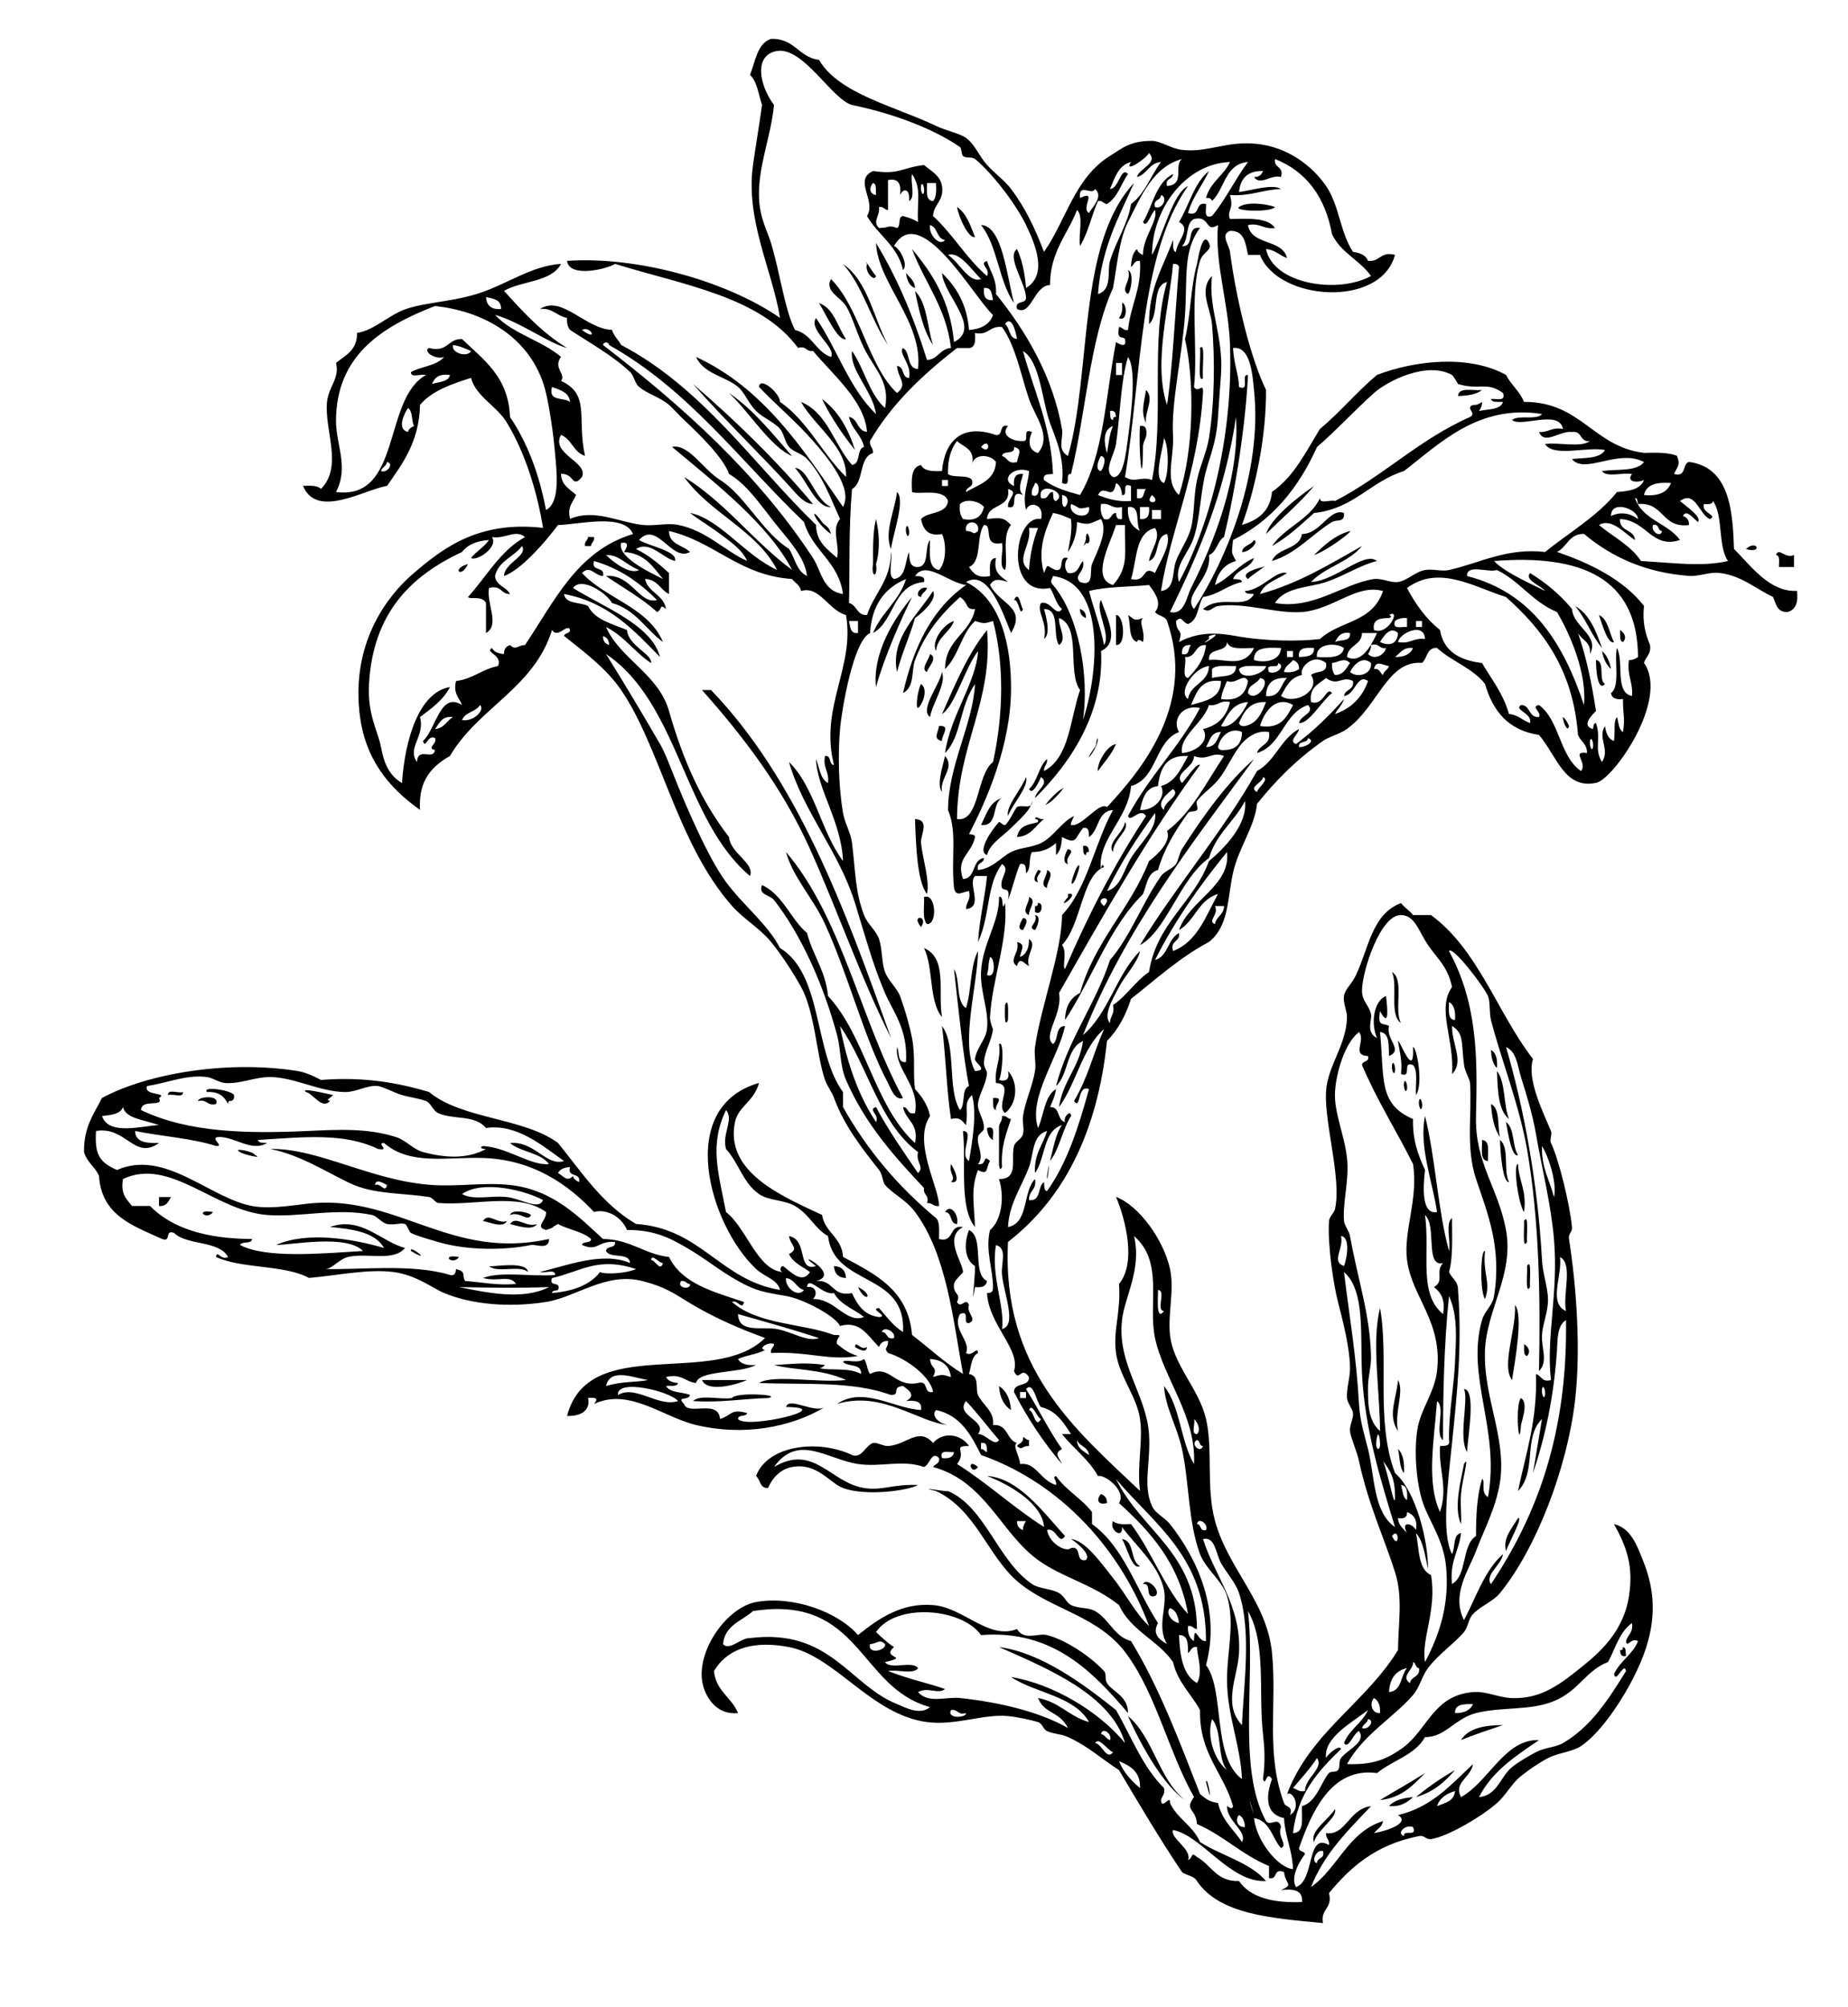 <?xml version="1.0"?>
<svg
    xmlns:rdf="http://www.w3.org/1999/02/22-rdf-syntax-ns#"
    xmlns="http://www.w3.org/2000/svg"
    xmlns:cc="http://web.resource.org/cc/"
    xmlns:xlink="http://www.w3.org/1999/xlink"
    xmlns:dc="http://purl.org/dc/elements/1.1/"
    xmlns:svg="http://www.w3.org/2000/svg"
    xmlns:inkscape="http://www.inkscape.org/namespaces/inkscape"
    xmlns:sodipodi="http://sodipodi.sourceforge.net/DTD/sodipodi-0.dtd"
    xmlns:ns1="http://sozi.baierouge.fr"
    id="lily_xA0_Image_1_"
    style="enable-background:new 0 0 147.84 160.56"
    xml:space="preserve"
    viewBox="0 0 147.84 160.56"
    version="1.1"
    y="0px"
    x="0px"
  >
<g
      clip-rule="evenodd"
      fill-rule="evenodd"
    >
	<path
        d="m102 16.56c-0.305 0.443-3.354 0.336-2.88 0 0.635-0.459 2.2-0.249 2.88 0z"
    />
	<path
        d="m78.48 18c1.691 0.047 2.046 3.97 2.64 6.24-1.224-1.737-1.317-4.602-2.64-6.24z"
    />
	<path
        d="m90.24 21.6c0.495 0.206 0.253 1.67 0 1.92-0.673-0.384 0.337-1.08 0-1.92z"
    />
	<path
        d="m73.2 23.28c0.976 0.944 0.974 2.866 1.439 4.32-0.773-1.145-1.111-2.728-1.439-4.32z"
    />
	<path
        d="m65.52 24.24c1.231 0.449 1.459 1.9 2.16 2.88-0.639 0.222-1.618-2.018-2.16-2.88z"
    />
	<path
        d="m89.76 24.24c0.392-0.042 0.484 1.57-0.24 1.2 0.202-0.278 0.317-0.644 0.24-1.2z"
    />
	<path
        d="m96 27.84c0.46-0.521 0.151 1.755 0.24 2.4-0.46 0.522-0.151-1.755-0.24-2.4z"
    />
	<path
        d="m91.68 31.2c0.713 0.65-0.135 1.771 0 2.64-0.446-0.915-0.135-1.668 0-2.64z"
    />
	<path
        d="m118.56 31.2c-0.443 0.356-1.14 0.459-1.92 0.48 0.05-0.746 1.19-0.406 1.92-0.48z"
    />
	<path
        d="m65.76 31.92c1.291 0.95 2.103 2.377 2.64 4.08-0.994-1.246-1.903-2.577-2.64-4.08z"
    />
	<path
        d="m91.2 34.08c0.278-0.039 0.427 0.053 0.479 0.24 0.174 0.733-0.245 0.875-0.239 1.44-0.031 3.908-0.379 0.211-0.24-1.68z"
    />
	<path
        d="m71.76 39.36c0.688 0.61-0.302 3.261-0.48 4.56-0.581-1.307 0.335-3.18 0.48-4.56z"
    />
	<path
        d="m107.52 41.04c0.068 0.802-0.579 0.49-0.96 0.72-1.574 0.954-2.852 2.526-4.8 3.12 0.419-1.101 2.169-0.871 2.4-2.16 1.51-0.012 2.2-2.114 3.36-1.68z"
    />
	<path
        d="m72.48 42.24c0.091-0.457 0.305 0.153 0.24 0.48-0.092 0.457-0.305-0.153-0.24-0.48z"
    />
	<path
        d="m47.04 42.96h0.48c0.067 0.388-0.227 0.413-0.24 0.72h-0.48c-0.068-0.388 0.227-0.413 0.24-0.72z"
    />
	<path
        d="m142.08 44.4c0.221-0.654 0.75 0.335 1.439 0v0.96h-1.199c-0.02-0.38 0.12-0.915-0.24-0.96z"
    />
	<path
        d="m74.16 47.04c-0.085 0.315-0.423 0.377-0.48 0.72-0.598-0.097-0.014-0.93 0.48-0.72z"
    />
	<path
        d="m86.4 48.72c0.295 0.104 0.492 0.307 0.479 0.72-0.294-0.105-0.492-0.307-0.479-0.72z"
    />
	<path
        d="m89.28 49.2c0.646-0.03 0.856 2.471 0 2.4v-2.4z"
    />
	<path
        d="m90.24 49.2c0.565 0.352 0.446 0.506 1.2 0.24-0.393 0.388 0.214 1.004 0 1.92-0.214-0.147-0.43-0.29-0.48 0-0.719-0.241-0.474-1.446-0.72-2.16z"
    />
	<path
        d="m129.6 50.4c0.388 0.236 0.553 0.641 0.24 0.96-0.32-0.074-0.2-0.601-0.24-0.96z"
    />
	<path
        d="m74.4 52.32c0.683 0.32-0.186 1.067-0.24 1.44-0.565-0.203 0.199-1.053 0.24-1.44z"
    />
	<path
        d="m127.68 52.8c0.766 0.115 0.164 1.596 0.721 1.92-0.59 0.653-0.73-1.174-0.72-1.92z"
    />
	<path
        d="m56.16 55.2h0.72c6.906 7.174 10.71 17.45 14.4 27.839-2.441-4.866-4.266-10.195-6.48-15.12-2.224-4.945-5.314-8.97-8.64-12.719z"
    />
	<path
        d="m75.12 58.08c1.007-0.088 0.171 0.782 0.24 1.2-0.753-0.166-0.313-0.64-0.24-1.2z"
    />
	<path
        d="m73.2 65.52c1.247 0.073 0.411 1.315 0.48 1.92 0.158 1.391 0.706 2.974 0.48 4.08-0.797-0.983-0.886-3.96-0.96-6z"
    />
	<path
        d="m86.64 67.68c0.408-0.088 0.453 0.187 0.48 0.48-0.204-0.044-0.227 0.093-0.24 0.24-0.281-0.039-0.202-0.438-0.24-0.72z"
    />
	<path
        d="m85.44 67.92c0.704 0.204-0.312 0.604 0 1.2-0.562-0.061-0.138-1.055 0-1.2z"
    />
	<path
        d="m62.88 68.16c4.459 5.221 5.954 13.406 9.36 19.68-0.664 0.229-0.987-0.8-1.2-1.2-1.923-3.616-3.128-8.527-5.04-12.72-0.952-2.088-2.554-3.701-3.12-5.76z"
    />
	<path
        d="m83.76 69.6c0.676 0.242-0.066 1.019 0 1.44-0.676-0.243 0.066-1.019 0-1.44z"
    />
	<path
        d="m85.44 71.76c0.015-0.017-0.017-0.237 0-0.24 1.153-0.204-1.139 1.542 0 0.24z"
    />
	<path
        d="m73.92 71.76c0.976-0.358 1.087 2.242 0.24 2.16-0.402-0.398-0.191-1.409-0.24-2.16z"
    />
	<path
        d="m82.32 71.76c0.676 0.242-0.066 1.019 0 1.44-0.675-0.242 0.067-1.019 0-1.44z"
    />
	<path
        d="m83.04 72.24c0.466-0.095 0.351 1.093-0.24 0.72v-0.48c0.204 0.044 0.226-0.094 0.24-0.24z"
    />
	<path
        d="m73.68 74.16c-0.88-1.055 0.664-0.912 0 0z"
    />
	<path
        d="m82.8 73.2c0.562 0.062 0.139 1.054 0 1.2-0.704-0.204 0.312-0.604 0-1.2z"
    />
	<path
        d="m81.84 73.44c0.598 0.036 0.07 0.812 0 0.96-0.597-0.036-0.07-0.813 0-0.96z"
    />
	<path
        d="m82.32 75.12c0.715 0.501-0.319 1.262 0 2.16-0.424-0.209-0.743-0.803-0.96 0-0.733-0.443 0.276-1.14 0-1.92 0.752 0.166 0.312 0.64 0.239 1.2 0.503-0.218 0.733-0.708 0.721-1.44z"
    />
	<path
        d="m73.92 75.84c1.918 0.822 1.089 3.572 1.44 5.52-1.067-1.253-0.668-3.972-1.44-5.52z"
    />
	<path
        d="m111.36 77.76c1.017 0.583 0.133 3.066 0.72 4.08-0.96-0.645-0.23-2.967-0.72-4.08z"
    />
	<path
        d="m80.4 80.4c0.33-0.764 0.237 0.849 0.239 1.2-0.329 0.764-0.237-0.848-0.239-1.2z"
    />
	<path
        d="m79.92 83.52c0.451-0.359 0.278 2.41 0 2.88 0.624 0.144 0.863-0.097 0.72-0.72 0.82 0.861 0.787 2.582-0.239 3.359-0.79-0.626 0.78-2.325-0.721-2.399-0.14-1.261 0.423-1.817 0.24-3.12z"
    />
	<path
        d="m119.28 84c0.419 0.221 0.529 0.75 0.479 1.439-0.34-0.295-0.45-0.824-0.48-1.439z"
    />
	<path
        d="m111.36 85.2c0.091-0.457 0.305 0.153 0.239 0.48-0.09 0.457-0.3-0.153-0.24-0.48z"
    />
	<path
        d="m119.76 85.68c0.699 0.9 0.502 2.698 0.96 3.84-0.88-0.721-0.9-2.3-0.96-3.84z"
    />
	<path
        d="m112.32 86.64c0.091-0.457 0.305 0.153 0.239 0.479-0.09 0.458-0.3-0.152-0.24-0.479z"
    />
	<path
        d="m18.72 87.6c0.039 0.279-0.053 0.427-0.24 0.479-0.204-0.044-0.227 0.094-0.24 0.24-0.28-0.6-0.744-1.017-1.68-0.96-0.428-0.5 1.941-0.157 2.16 0.241z"
    />
	<path
        d="m13.44 87.6c-0.041-0.521 0.851-0.108 1.2-0.24 0.041 0.52-0.851 0.108-1.2 0.24z"
    />
	<path
        d="m15.84 88.08c0.004-0.366 1.779-0.525 1.44 0.24-0.734 0.174-0.706-0.414-1.44-0.24z"
    />
	<path
        d="m79.44 87.84c0.979-0.073 0.128 0.501 0.239 0.96-0.325-0.074-0.199-0.601-0.239-0.96z"
    />
	<path
        d="m113.52 88.08c0.092-0.456 0.306 0.153 0.24 0.48-0.09 0.457-0.3-0.153-0.24-0.48z"
    />
	<path
        d="m119.28 88.32c0.755 0.365 0.49 1.749 0.72 2.641-0.47-0.651-0.65-1.593-0.72-2.641z"
    />
	<path
        d="m80.16 89.28c0.388-0.067 0.413 0.227 0.72 0.24-0.373 1.147-0.823 2.217-0.72 3.84-0.187 0.438-0.258-0.144-0.24-0.479v-2.641c-0.03-0.431 0.294-0.506 0.24-0.96z"
    />
	<path
        d="m78.96 90.24c0.722-0.241 0.426 0.535 0.48 0.96-0.322-0.158-0.447-0.513-0.48-0.96z"
    />
	<path
        d="m118.56 91.2c0.687 0.034 0.439 1.001 0.48 1.681-0.69-0.035-0.44-1.002-0.48-1.681z"
    />
	<path
        d="m12.72 95.76h0.96c-0.209 0.352-0.359 0.761-0.96 0.72v-0.72z"
    />
	<path
        d="m75.6 96.96c0.449-0.738 1.141 0.276 0.96 0.96-0.617-0.023-0.343-0.937-0.96-0.96z"
    />
	<path
        d="m17.04 96.96c-0.527 0.733-1.537-0.277 0 0z"
    />
	<path
        d="m40.8 97.2c0.15-0.513 1.478-0.225 1.68 0-0.231 0.594-0.921-0.33-1.68 0z"
    />
	<path
        d="m38.64 97.68c0.443-0.733 1.14 0.277 1.92 0-0.33 0.619-1.471 0.053-1.92 0z"
    />
	<path
        d="m121.92 97.68c0.402-0.691 0.191 1.227 0.24 1.68-0.4 0.69-0.19-1.227-0.24-1.68z"
    />
	<path
        d="m40.8 97.92c0.501-0.716 1.263 0.318 2.16 0-0.38 0.594-1.679 0.098-2.16 0z"
    />
	<path
        d="m118.8 103.92c-0.429-0.604-0.357-4.024 0-3.841-0.19 1.9 0.5 2.48 0 3.84z"
    />
	<path
        d="m36.72 100.56c-0.527 0.73-1.537-0.28 0 0z"
    />
	<path
        d="m122.16 101.28c0.401-0.691 0.19 1.227 0.24 1.681-0.4 0.69-0.19-1.23-0.24-1.68z"
    />
	<path
        d="m66.72 101.28c0.61 0.029 0.931 0.35 0.96 0.96-0.611-0.03-0.93-0.35-0.96-0.96z"
    />
	<path
        d="m121.2 104.4c0.685 0.783-0.015 4.565-0.24 6-0.87-1.15 0.35-4.04 0.24-6z"
    />
	<path
        d="m121.92 107.52c0.388 0.235 0.553 0.641 0.24 0.96-0.33-0.07-0.2-0.6-0.24-0.96z"
    />
	<path
        d="m56.16 110.4h3.6c-0.658 0.3-3.144 1.07-3.6 0z"
    />
	<path
        d="m111.84 110.4c0.53 0.939-0.314 2.559 0 4.08-0.86-1.26-0.12-2.57 0-4.08z"
    />
	<path
        d="m79.92 110.88c0.583 0.376 0.899 1.021 0.96 1.92-0.583-0.38-0.899-1.02-0.96-1.92z"
    />
	<path
        d="m58.56 111.84c0.271-0.494 4.135-0.264 2.88 0-2.027 0.053-3.773 0.387-6 0.239 0.568-0.55 2.154-0.09 3.12-0.24z"
    />
	<path
        d="m121.68 111.84c0.595 0.38 0.099 1.679 0 2.16-0.16 2.44-0.49-1.73 0-2.16z"
    />
	<path
        d="m81.36 115.68c0.155-0.244 0.552-0.248 0.479-0.72 0.194 0.045 0.239 0.24 0.48 0.239v0.48c-0.654-0.02-0.482 0.4-0.959 0z"
    />
	<path
        d="m78.24 117.36c-0.566 0.77-0.97-0.84 0 0z"
    />
	<path
        d="m88.08 119.52c0.295 0.104 0.493 0.307 0.479 0.72-0.831 0.21-0.823-0.37-0.479-0.72z"
    />
	<path
        d="m91.44 126.72c0.32-0.615 1.544 0.608 0.96 0.96-0.871 0.23-0.202-1.08-0.96-0.96z"
    />
	<path
        d="m130.08 132.48c-0.408 0.088-0.453-0.188-0.48-0.479 0.204 0.044 0.227-0.094 0.24-0.24 0.28 0.04 0.2 0.44 0.24 0.72z"
    />
	<path
        d="m113.04 143.76c-0.453 0.427-0.969 0.791-1.92 0.72 0.41-0.47 1.12-0.64 1.92-0.72z"
    />
	<path
        d="m102.96 143.52c1.862-4.938 6.302-7.298 8.88-11.52 0.018-2.145 0.411-4.181-0.24-6.24-0.862-2.73-2.127-5.369-2.88-8.88-0.171-0.799-0.664-1.853-0.72-2.4-0.048-0.475 0.298-1.022 0.24-1.44-0.051-0.36-0.457-0.816-0.48-1.199-0.049-0.794 0.246-1.589 0.24-2.4-0.011-1.609-0.57-3.773-0.96-5.28-0.343-1.323-0.844-4.501-0.72-6.479 0.021-0.354 0.409-0.647 0.479-0.96 0.54-2.397-0.846-6.824-0.72-9.36 0.104-2.087 1.647-3.753 1.68-6 0.007-0.469-0.332-1.182-0.24-1.68 0.118-0.636 0.586-0.88 0.961-1.68 1.048-2.24 1.275-4.867 3.6-5.76 0.271 0.37 0.689 0.591 0.96 0.96h1.44c3.784 2.775 5.303 7.817 8.159 11.52-0.516 1.616 0.815 4.257 1.44 5.76 0.111 0.267-0.129 0.702 0 0.96 0.582 1.163 1.508 4.861 1.68 6.72 0.04 0.429-0.312 0.51-0.24 0.96 0.577 3.618 0.971 8.807 0.48 12.96-0.638 5.396-3.105 11.806-6 15.36-0.562 0.689-1.534 1.018-2.16 1.68-0.376 0.397-0.373 1.023-0.72 1.44-0.682 0.82-2.112 1.843-2.88 2.88-0.521 0.702-0.647 1.521-1.2 2.16-1.563 1.81-3.951 3.13-5.28 5.52 1.904 0.06 2.972-0.271 4.32-1.199 2.141-1.475 2.515-4.288 5.76-4.561 1.069-0.09 2.026 0.442 3.12 0.48 2.405 0.083 3.931-1.167 5.76-2.641 1.483-1.194 3.193-2.859 3.601-5.52 0.365-2.387-0.172-3.906-1.2-5.76 1.318 0.325 1.796 1.566 2.399 3.119 1.368 3.516 0.605 6.57-1.199 9.841-0.821 1.486-2.335 3.791-3.84 4.8-0.696 0.466-1.867 0.55-2.641 0.96-0.727 0.386-1.494 0.911-2.16 1.439-0.749 0.595-1.191 1.519-1.92 2.16-1.24 1.095-4.017 2.719-5.279 2.88-0.426 0.055-0.514-0.327-0.961-0.239-3.543 0.691-5.56 2.587-7.199 4.56 0.312 1.272-0.695 1.225-0.48 2.4-4.09-0.391-8.28-0.68-10.08-3.36-0.218-0.422-0.841-0.439-1.2-0.72-1.767-2.633-3.403-5.396-5.04-8.16-1.393-0.894-2.447-1.898-4.079-2.64-0.576-0.262-1.086-0.223-1.681-0.48-0.301-0.131-0.361-0.609-0.72-0.72-0.548-0.169-1.672-0.412-2.4-0.48-1.977-0.184-4.202 0.781-6.479 0.48-4.479-0.593-7.327-5.283-11.04-6-2.655-0.513-4.848-0.012-6 1.92 0.15 1.609 1.419 2.101 1.92 3.359-1.889 0.187-2.748-1.547-2.88-2.64-0.312-2.581 2.078-5.828 4.32-6.24 2.932-0.538 6.567 0.786 8.16 2.641 1.794-1.445 3.564-2.588 6-2.4 2.458 0.189 4.424 2.81 6.721 1.92 0.567 0.962 1.699 0.301 2.399 0.48 1.56 0.397 3.553 1.773 4.561 2.88 0.238 0.262 0.029 0.623 0.239 0.96 0.439 0.704 1.693 1.029 1.681 2.399-2.776-3.256-5.995-6.691-11.76-6.239-1.535-2.171-6.789-2.604-8.4-0.24 0.461 0.419 0.899 0.86 1.44 1.2-1.105 0.929 1.408 0.708-0.72 1.2 0.401 0.639 2.213-0.134 2.64 0.479-0.333 0.547-1.67 0.09-2.4 0.24 2.074 0.776 3.026 0.902 4.56 1.439-0.559 0.462-1.293-0.207-2.16 0.24 0.844 0.952 2.211 0.359 3.36 0.48 3.279 0.345 6.428 1.135 8.641 2.399-0.726-1.394-1.863-1.085-2.4-2.399 1.702 0.298 2.505 1.495 4.08 1.92-1.18-2.101-4.267-2.294-6.24-3.601 3.312 0.53 7.028 2.731 9.12 5.28-1.116-3.845-6.085-5.914-10.08-7.68 3.393 0.448 6.775 2.984 9.36 5.04 1.227 2.133 2.139 4.58 3.84 6.239 0.102 0.502-0.165 0.636-0.24 0.961 0.026 0.85 0.794-0.511 0.72 0.239 0.581 1.259 1.854 1.826 2.4 3.12 1.705 1.096 3.985 1.614 5.28 3.12-2.887 0.154-5.132-3.652-7.44-4.08-0.259 0.655 1.539 1.525 1.2 2.4 0.453-0.18 0.167-0.717 0.72-0.24 1.139 0.621 1.543 1.978 3.36 1.92 0.915 1.325 2.711 1.769 5.04 1.68 0.081-0.96-0.687-1.073-1.68-0.96 1.071-0.468 0.352-0.424 0.239-1.439-0.907-0.348-0.46 0.659-1.2 0.479v-0.96c-2.152-0.887-3.638-2.441-5.76-3.359-0.093-1.288-1.045-1.053-0.24-2.16-1.99-3.529-2.987-8.052-5.279-11.28-2.264-3.282-6.213-3.676-8.88-6-2.363-2.059-3.301-5.707-6.48-7.2-1.876-0.424 1.277 0.137 0.96 0 2.988 1.286 3.95 5.544 6.72 7.44 0.563 0.386 1.501 0.353 2.16 0.72 0.424 0.235 0.597 0.779 0.96 0.96 0.609 0.302 1.376 0.17 1.92 0.48 1.149 0.655 1.53 2.052 2.881 2.399 2.242 3.678 3.86 7.979 5.52 12.24 0.632 0.532 0.809 0.606 1.44 0.72 0.307 1.373 1.241 2.118 1.92 3.12 0.451-0.86-1.22-1.654-1.2-2.88 0.214 0.147 0.429 0.29 0.479 0-0.763-2.677-2.712-4.168-2.64-7.68-0.707-1.293-1.786-2.214-2.16-3.84-1.207-1.753-3.406-2.514-4.32-4.561-2.18-1.706-4.486-2.164-6.479-3.6-2.962-2.134-4.2-6.3-8.4-7.44 0.156-0.244 0.552-0.248 0.48-0.72-0.593-0.597-0.71 0.508-1.2 0.72-1.736-0.617-3.417 0.034-5.28-0.24-2.438-0.358-4.798-2.486-6.72 0.24 3.181-1.893 4.486 1.237 7.2 1.68 1.443 0.236 2.298-0.329 4.32-0.239-0.803 0.448-4.167 0.92-6 0.239-1.088-0.403-2.064-2.05-4.08-1.68-0.822 0.151-1.494 0.719-1.92 1.68-0.677 0.038-0.602-0.678-0.96-0.96 0.937-2.484 4.989-2.957 7.68-1.68 0.744 0.327 1.102-0.787 1.68-0.96 0.277-0.083 0.811 0.261 1.2 0.24 1.493-0.08 2.432-1.562 3.6-0.24 0.869-0.987 2.277-0.662 2.88 0.24-1.419-0.013-0.126 0.409-0.96 1.439 2.456 1.545 4.512 3.488 6.96 5.04-0.125-1.796-2.59-3.328-4.56-4.08 2.558 0.164 4.551 2.969 6.24 4.801-0.508 0.797-0.697-0.721-1.44-0.48 0.199 1.132 1.57 1.819 1.92 1.44 0.918-0.197 0.283 1.157 1.2 0.96 0.421-0.438-0.703-1.365-1.2-1.681 1.177 0.138 2.396 1.92 3.36 3.12 1.025 1.277 1.803 2.855 2.88 3.84-2.182-5.897-6.874-11.365-13.439-13.68-0.799-1.602-1.63-3.171-3.601-3.6-0.452 0.48 0.295 1.115 0.96 1.2-2.296-0.17-5.276-2.794-8.88-1.681 2.101-1.451 4.608 0.391 6.72 0.48 0.11-0.75-0.513-0.768-1.2-0.721 0.817-0.409 0.26-0.85-0.24-1.199-0.993 0.096-0.139 0.716-0.96 0.72-3.188-1.137-6.743-0.802-10.56-0.96 1.133-0.71 4.704 0.021 6.96-0.24-2.021-0.917-4.219-0.771-5.76-1.2 1.665-0.077 2.388-0.23 4.08 0-0.001 0-0.276 0.302-0.48 0.24 0.8 0.241 2.385-0.076 3.36 0.48 0.067-0.867-1.051-0.549-1.44-0.96 0.127-0.27 1.156 0.185 1.68-0.24 0.245 0.315 0.235 0.885 0.48 1.2 1.588-0.814 1.938 1.108 3.84 0.72 0.895-0.255 0.38 0.9 1.2 0.72-0.147-1.135-2.003-2.634-3.6-3.12-0.4-0.477 0.021-0.305 0-0.96-0.411-0.011-0.622 0.179-0.72 0.48-0.908-0.89-1.492-2.137-3.12-1.681-0.387-0.815-2.966-2.17-4.32-2.399-1.736-0.294-2.396-0.393-3.84-1.2-1.498-0.837-2.548-1.748-4.08-2.64-1.306-0.761-2.567-1.449-4.8-1.44-0.551-1.246-1.811-1.683-2.64-1.439-2.055-2.185-4.863-4.189-8.88-4.32-2.856-0.093-5.839 0.621-7.92-1.2-0.674 0.003 0.571 0.655-0.48 0.48-2.708-1.316-5.954-0.951-9.6-0.721 0.039 0.281 0.438 0.203 0.72 0.24-1.23 0.743-2.545-0.488-3.84-0.479-0.85 0.026 0.51 0.793-0.24 0.72-1.938-0.622-4.354-0.766-6.48-1.2 0.033 0.927 0.937 0.983 1.92 0.96-1.973 1.417-2.629-1.367-5.04-0.96-0.118 1.822 0.23 2.496 1.68 3.12 3.829-1.686 7.399 2.246 10.8 2.88 1.648 0.308 3.677-0.148 5.04-0.24 6.802-0.454 11.008 4.59 18.72 2.88 0.002 0.924-1.071 0.402-1.44 0.48-1.954 0.413-5.023 0.476-7.44-0.24-0.612-0.181-1.729-0.493-2.16-0.72-0.17-0.09-0.316-0.661-0.48-0.72-0.323-0.117-0.931 0.114-1.44 0-0.457-0.104-0.797-0.636-1.2-0.721-2.857-0.602-5.776 0.213-8.4 0-4.209-0.341-7.746-4.647-11.52-2.88-0.225 1.186 0.292 1.628 0.72 2.16h1.44c1.78 1.82 4.571 2.629 8.16 2.64-0.036 0.444-0.813 0.147-0.96 0.48 2.068 1.106 6.561 0.679 9.84 0.479-1.309-1.346-5.661-0.49-6.96-0.479 2.52-1.114 6.17-0.481 8.64 0.24-0.728-1.273-2.498-1.503-4.32-1.681 2.488-0.885 4.093 1.185 6 1.681-0.944 1.123-3.004 0.359-4.56 0.72-0.746 0.173-1.345 1.052-1.92 0.96 2.747 0.089 7.071-0.446 10.08 0.48 0.408 0.088 0.453-0.188 0.48-0.48 0.847 0.242 0.439 0.415 0.72 0.96 1.348 0.092 2.51 0.37 4.08 0.24-0.466-0.766-1.434-0.142-2.64-0.48 1.442-0.558 3.918-0.082 5.76-0.239 0.041-0.521-0.851-0.109-1.2-0.24 2.174-0.521 4.997-1.65 7.2-0.721-0.065-0.895-1.605-0.314-1.92-0.96 0.027-0.453 0.793-0.166 0.72-0.72-1.39-0.123-1.356 0.808-2.64 0.24 0.054-0.346 0.716-0.084 0.72-0.48-0.67-0.609-1.825-0.734-2.64-1.199-0.723 0.387-0.122 0.207-0.96 0.479-0.949-0.256 0.061-0.728 0-1.439-2.224-1.591-5.612-0.487-8.64-0.721-0.18-0.014-0.446-0.438-0.72-0.479-2.011-0.312-4.211-0.216-6-0.96-1.697-0.707-4.183-2.419-6.72-2.88 3.837-0.095 8.077 2.547 12.96 2.88 2.088 0.142 4.2-0.223 6.24 0 3.488 0.38 5.548 2.609 7.44 4.319 2.211 0.029 3.27 1.21 5.28 1.44 1.042 2.158 3.604 2.797 6 3.6-0.158 0.719-0.513-0.229-0.96 0 2.097 1.844 5.681 1.699 8.16 2.641 0.92-0.044 0.087 0.196 0.24 0.72 0.49 0.39 0.981 0.779 1.68 0.96-2.353 0.407-3.866-0.377-6.96-0.24-0.068-0.388 0.227-0.413 0.24-0.72-0.489-0.206-1.322 0.378-0.72 0.48-0.62 0.34-1.504 0.416-2.16 0.72 0.221 0.419 0.75 0.529 1.44 0.479-1.315 0.697-4.588 0.404-4.8 1.44-0.872-0.089-1.145-0.775-2.4-0.48 0.158 0.322 0.513 0.447 0.96 0.48-0.075 0.325-0.601 0.199-0.96 0.24 0.313 0.567 1.297 0.462 1.92 0.72-0.129 0.495-1.136 0.057-0.48 0.72 0.308 0.966 2.749-0.419 2.88 1.2 1.032-0.331 0.805-0.83 2.16-0.48-0.054 0.346-0.716 0.084-0.72 0.48 0.587 0.854 8.085-0.913 3.84-0.96 0.237-0.859 2.274 0.556 3.12 0-2.758 1.661-6.582 2.337-10.32 1.44-2.679-0.644-5.351-3.006-8.16-1.681 0.345-0.422 0.22-0.547-0.48-0.479 0.146 0.577-0.067 1.472-1.68 1.439 1.727-6.644 11.799-2.205 15.84-6.24-2.009-0.731-3.949-1.575-5.76-2.64-1.428-0.839-2.039-1.399-4.08-1.92-2.874-0.732-5.283 1.303-7.68 1.68-2.891 0.455-5.881 0.226-8.16-0.72-0.91-0.377-2.235-1.452-4.08-1.68-2.002-0.247-4.342 0.261-6.72 0.479-1.968-1.072-5.365-0.716-7.44-1.68 0.058-0.619 0.413 0.329 0.96 0-0.739-1.341-3.26-0.9-4.32-1.92-0.776-0.297-0.184 0.776-0.96 0.479-2.306-1.054-4.848-1.872-5.04-5.04-0.308-0.731-0.983-1.096-1.2-1.92-0.04-1.959 0.791-3.049 1.44-4.319 3.602-1.946 10.012-3.044 15.6-2.16 0.683 0.107 1.29 0.397 1.92 0.72 3.472-0.272 6.167 0.232 8.64 0.96 2.613 2.187 7.558 2.043 10.32 4.08 1.896 2.344 3.56 4.921 6.24 6.48 5.237 0.362 6.713 4.486 11.52 5.279-0.217-0.869-1.22-1.02-1.92-1.68-3.701-3.487-6.515-12.956 0.24-14.88-0.422 1.53-1.654 1.86-1.92 3.12-0.854 4.04 3.838 5.975 6.96 7.439 0.241 1.439 1.588 1.772 1.68 3.36 2.55 1.37 5.218 2.621 5.52 6.24 1.359 1.04 2.591 2.209 4.08 3.12-0.789-4.247-1.292-9.557-3.84-12.96-0.728-0.973-1.731-1.403-2.4-2.16-0.176-0.199-0.194-0.835-0.48-1.2-1.235-1.576-2.759-3.448-3.6-5.76-0.16-0.44-0.559-0.98-0.72-1.44-0.681-1.938-0.796-5.405-1.92-7.44-0.627-1.137-1.515-2.506-2.4-3.6-0.87-1.075-2.167-1.803-3.12-2.88-4.399-4.969-5.723-12.675-8.88-17.28-1.191-1.738-2.957-3.035-4.56-4.32 0.059-0.261 0.477-0.163 0.48-0.48-0.193-0.58-0.988 0.753-1.44 0-1.43 4.65-5.92 6.24-8.16 10.08-1.419 0.821-2.551 1.929-2.4 4.32-2.632-1.861-4.36-4.164-4.8-7.44-0.704-5.238 1.569-9.165 4.32-11.52 2.38-2.037 5.232-4.185 10.32-3.6-0.451-2.786-1.381-5.916-2.88-8.4-0.848-1.405-2.473-2.077-2.88-3.6-1.579 0.501-3.129 1.031-4.08 2.16-0.071 2.969-1.394 4.686-2.64 6.48-1.82 0.296-5.621 2.671-6.72 0 0.591-0.032 1.156-0.036 1.44 0.24 1.787-1.839 0.252-4.677 0.48-6.96 0.121-1.211 1.035-1.906 0.72-3.12 0.75-0.61 1.711-1.009 1.68-2.4 1.141-0.144 2.266-1.143 3.36-1.68 1.541-0.756 3.955-0.728 6.24-1.44 2.412-0.752 4.299-2.239 6.72-2.4-0.77 1.47-3.144 1.336-4.56 2.16 1.521 1.679 3.045 3.355 5.04 4.56-1.483-0.359-3.695-2.063-5.76-2.64 1.375 1.504 3.727 2.033 5.28 3.36-0.668 0.898 0.438 1.364 0 1.92 2.376 1.099 1.25 2.979 1.92 6-0.919-0.28-1.062-1.337-1.92-1.68-0.856 1.52 2.209 2.167 1.68 3.36-0.827 0.993-0.583-0.297-1.68-0.24 0.029 0.931 0.708 1.213 1.2 1.68-0.212 0.588-0.719 0.88-0.48 1.92 1.935-0.826 3.85 0.245 5.76 0.48 0.958 0.118 1.979-0.176 2.88 0 2.28 0.444 3.874 2.175 5.52 2.88-0.384-0.92-1.408-1.593-2.16-2.16-0.79-0.596-1.639-1.088-2.4-1.68 2.393 0.489 4.42 3.419 6.96 4.56-1.628-3.177-5.33-4.5-7.44-7.44 3.318 2.042 5.554 5.166 8.64 7.44-1.879-3.642-6.163-6.957-9.6-9.84 1.339-0.263 2.482 1.796 3.84 2.64 1.99 1.237 3.393 4.191 5.52 5.52 0.476 0.724 0.603 1.797 1.44 2.16-0.181-1.553-1.57-2.966-2.64-4.32-1.105-1.399-2.167-2.988-3.6-3.84-0.47-1.319-2.364-3.159-3.6-4.32-0.439-0.413-0.84-0.884-1.2-1.2-0.667-0.587-1.731-0.884-2.4-1.44-0.33-0.274-0.41-0.911-0.72-1.2-1.448-1.35-3.21-2.311-4.8-3.36-0.187-0.213-0.258-0.542-0.24-0.96-0.82-0.139-1.117-0.803-2.16-0.72 1.771-1.124 3.616 1.6 5.76 1.68 0.141 0.5 0.504 0.776 0.72 1.2 6.552 3.448 10.528 9.472 15.6 14.4 0.024 1.416 0.932 1.948 1.68 2.64 0.254-1.023-0.491-2.237 0.24-3.12-0.765-1.667-1.384-3.455-2.64-4.8-0.413-0.442-1.053-0.527-1.44-0.96-0.326-0.365-0.405-1.076-0.72-1.44-0.5-0.577-1.332-0.859-1.92-1.44-0.619-0.612-0.892-1.461-1.44-1.92-1.02-0.853-2.738-1.028-3.36-2.4 5.412 2.508 8.523 7.316 11.76 12 0.823-1.486-1.217-3.932-2.4-5.28-1.375-1.567-3.1-3.014-4.32-4.32 0.058-0.868 1.659 0.472 1.68 1.2 2.227 1.533 3.373 4.147 5.28 6 0.109-2.372-2.506-4.038-3.6-6 2.148 0.891 2.643 3.437 4.08 5.04 0.73-0.07 0.331-1.27 0.96-1.44-0.208-0.992-0.992-1.408-1.2-2.4 0.744 0.136 0.631 1.129 1.44 1.2-0.186-2.472-2.756-4.59-4.32-6.48-0.578 0.098-0.521-0.438-1.2-0.24-3.013-4.106-9.205-5.035-14.64-6.72-0.638 0.413-3.656 1.151-3.84-0.24 5.553-0.387 12.722 1.575 17.04 4.56-0.612-3.816-2.778-7.802-2.16-12.24 0.182-1.312 0.5-3.174 0.72-4.8-0.289-0.833-0.378-1.864-0.962-2.4 0.443-1.077 0.551-2.489 1.68-2.88 1.901-0.062 2.202 1.478 3.84 1.68 1.593 2.73 6.125 3.726 9.36 5.28 0.782 0.376 1.892 0.6 2.4 0.96 0.706 0.5 1.08 1.507 1.68 2.16 0.698 0.76 1.402 1.238 1.92 1.92 1.122 1.476 1.925 3.155 2.64 5.04 1.755-2.479 2.418-5.896 5.28-7.68 1.009-0.629 1.611-1.202 3.36-1.2 0.668 0.001 1.54 0.622 2.399 0.72 2.089 0.239 3.551-0.741 6-0.48 2.404 0.256 4.368 1.689 5.521 3.36 1.08 1.567 1.108 3.679 2.16 5.28 0.56 0.08 1.034 0.246 1.2 0.72 0.98 0.101 0.97-0.79 2.159-0.48-1.142 4.282-9.357 3.686-10.8 0h-0.96c-0.197-0.922-0.278-1.961-1.439-1.92-0.791 0.302-0.078 1.089 0 1.68 0.515 3.897 1.655 8.512 2.88 11.04 0.028 3.582-0.779 7.668-1.92 10.8 1.3-0.379 2.256-1.104 2.399-2.64 1.756-1.204 2.711-3.209 3.84-5.04 1.621-1.339 2.949-2.971 4.561-4.32 3.124-1.185 7.391-1.613 10.32 0 0.401 0.798 1.101 1.299 1.439 2.16 4.577-0.017 5.535 3.585 9.6 4.08 0.984-0.023 1.968-0.047 2.641 0.24 0.286 0.716 0.066 0.816-0.24 1.44 1.02 0.299 0.642-0.798 1.2-0.96 3.279 0.443 3.498 3.963 3.6 6.96 1.393 1.406 2.863 3.473 5.04 3.36 0.114 0.914-0.102 1.499-0.72 1.68-0.877 0.077-0.954-0.646-1.2-1.2-1.442-0.677-2.553-1.729-4.32-1.92-0.759-0.082-1.612 0.298-2.399 0.24-3.422-0.251-6.166-1.479-8.4-3.36-1.218-0.019-1.34 1.06-2.16 1.44 2.444 0.845 5.237 2.112 6.96 4.32-0.145 1.345 0.127 2.273 0.48 3.12 0.115 0.755-0.342 0.938-0.48 1.44 2.041 2.923-2.438 9.318-3.84 9.6-2.536 0.51-3.105-2.112-4.56-3.84-2.445-0.355-3.697-1.903-4.32-4.08-0.979-1.26-2.677-1.803-3.84-2.88-0.841-0.041-0.756 0.845-1.2 1.2-2.78-0.222-3.514 3.497-6 5.28-0.627 0.45-1.397 0.593-1.92 0.96-2.264 1.592-3.907 3.329-5.28 5.04-0.177 1.835-1.468 3.485-1.92 5.52-0.451 2.033-0.315 4.251-1.92 5.52-2.349 1.251-4.228 2.973-6.239 4.56-0.426 1.334-1.042 2.479-1.921 3.36-0.755 7.245-3.412 12.588-7.92 16.08-0.506 10.09 5.286 14.93 10.561 19.92-0.266-2.055 0.262-3.906 0-5.76-0.254-1.798-1.654-3.378-1.92-5.28-0.252-1.798 0.409-3.287 0.239-5.52 1.429-1.7 0.492-5.248-0.239-6.96 1.856 0.697 3.817 3.458 4.319 5.76 0.367 1.683-0.184 3.578 0 5.28 0.264 2.431 2.3 4.26 2.881 6.72 0.57 2.42-0.01 5.49 0.72 8.16 1.053 3.855 4.163 6.454 4.56 10.56 0.406 4.192-0.516 8.02 0.96 12 0.104 0.377 0.755 0.205 0.48 0.96 0.91-0.5 0.3-1.95-0.24-1.68zm0.48 3.12c0.964 0.004 0.667-1.253 0.72-2.16 1.157-0.28 1.579-2.041 2.16-2.64 0.172-0.179 0.564-0.03 0.72-0.24 0.197-0.266 0.041-0.702 0.24-0.96 0.536-0.697 2.055-1.274 1.439-2.16-0.43 0.149-0.856 1.518-1.2 0.96 0.428-1.093 1.451-1.589 1.921-2.64-1.256 0.987-3.559 2.199-3.36 3.84 0.167-0.335 1.093-1.117 1.2-0.72-1.79 1.73-3.49 3.55-3.84 6.72zm1.92-6c-0.568 0.872-1.265 1.616-1.92 2.399 0.324 0.076 0.458 0.342 0.96 0.24-0.01-1.06 1.54-1.81 0.96-2.64zm-5.76 5.52c-0.032-0.446-0.157-0.802-0.479-0.96-0.304 0.28-0.193 1 0.479 0.96zm-27.12-61.2c0.167-2.61-1.041-4.029-1.68-5.521-1.026-2.394-1.684-4.9-2.4-7.2-1.29-4.145-4.127-7.28-5.28-11.28 2.065 2.015 2.569 5.59 4.32 7.92-0.125-3.157-2.08-5.759-2.16-8.16 0.28 0.68 0.333 1.587 0.96 1.92 0.128-0.929-0.429-1.172-0.24-2.16 0.554-0.073 0.267 0.693 0.72 0.72-1.183-4.63 1.691-7.821 0.96-12-1.411-0.382-2.114-2.369-3.6-1.92-0.071-0.488-0.481-0.639-0.72-0.96-4.259-0.3-6.148-2.972-9.84-3.84 0.009 1.111 1.126 1.114 1.68 1.68-1.471 0.833-2.643-2.558-4.08-0.96 0.854 0.511 3.108 0.884 2.88 1.68-0.978-0.229-2.01-1.662-3.12-0.96 1.027 0.493 1.841 1.199 2.64 1.92v1.68c-0.706-0.334-0.908-1.172-1.92-1.2 0.253 1.107 1.491 1.229 1.68 2.4-0.553-0.477-0.267 0.06-0.72 0.24-1.208-1.112-2.711-1.929-4.08-2.88 2.029-0.186 2.654 2.301 4.08 1.92-1.361-1.358-2.929-2.511-5.04-3.12-0.255 0.895 0.9 0.38 0.72 1.2-0.678-0.024-1.02-0.904-1.68-0.24 1.923 2.077 5.283 2.717 6.48 5.52-1.388-1.012-2.201-2.599-4.08-3.12-0.447-0.818-2.455-2.141-3.12-1.2 2.465 1.536 6.309 2.97 6.96 5.52-2.101-2.139-4.104-4.375-7.68-5.04 0.125 0.834 1.292 0.628 1.92 0.96 0.561 1.119 1.937 1.423 3.12 1.92 0.095 1.271 2.057 1.936 1.92 2.64-1.301-0.859-2.156-2.165-3.6-2.88 1.119 2.543 4.205 3.772 5.04 6.72 1.107 3.909 2.617 7.269 4.8 10.08 0.117 1.328 2.077 2.077 1.68 3.12-5.305-4.455-5.677-13.843-11.52-17.76 1.455 2.336 3.122 5.119 4.32 7.2 0.364 0.632 0.689 1.469 0.96 2.16 1.146 2.921 2.943 7.028 4.32 8.88 1.418 1.907 3.315 3.351 4.32 5.28 3.441 2.08 2.692 8.348 5.04 11.52v1.2c1.957 3.483 4.464 6.415 7.44 8.88 0.331 0.31 0.237 1.043 0.24 1.68 1.271 0.312 0.745-1.175 1.92-0.96-1.588 0.834 0.001 2.845 0 3.601 0 0.08-0.685 0.644-0.72 0.96-0.099 0.866 0.589 0.693 0.239 1.439 0.32 0.589 0.725-0.433 0.96 0.24-0.26 0.615 0.729 1.145 0 1.44-0.574 0.095 0.134-1.094-0.72-0.721-0.675 1.191 0.909 2.176 0.48 3.12 0.547 0.33 0.902-0.618 0.96 0-0.529 0.271-0.544 1.057-0.721 1.681 0.874 0.127 0.494 1.181 0.721 1.68 0.356 0.786 1.355 1.314 1.2 2.4 1.216-0.097 1.058 1.181 1.92 1.439-0.417 0.128 0.261 1.156 0.239 1.68 1.306-0.174 1.556 1.263 2.881 1.681 0.094-0.413-0.356-0.615 0-0.721 0.787 1.133 2.048 1.792 2.88 2.881v0.96c2.562 1.838 3.543 5.256 5.279 7.92-0.472 0.856 0.075 1.316 0.721 1.68-0.851-1.422 0.038-2.945-0.24-4.32-0.398-1.969-2.195-3.484-3.36-5.04 0.093 1.013-1.062 0.233-0.72-0.479 0.283 0.276 0.849 0.271 1.44 0.24 1.683 2.236 2.682 5.158 4.56 7.199-0.716-4.084-3.006-6.594-5.521-8.88 0.628-0.961-1.126-2.313-1.68-2.16-0.739-1.34-1.96-2.2-2.88-3.359h0.72c-0.598-0.922-1.17-1.869-2.399-2.16-0.374-0.36-0.591-2.111-1.2-1.44 0.993 1.567 1.824 3.297 2.88 4.801-0.657 0.345-0.277 0.604 0 1.199-1.475-1.725-2.749-3.65-3.84-5.76-0.016-0.815 1.232-0.367 1.2-1.2-0.64-0.952-0.792 0.487-1.2-0.479 0.54-1.754-2.015-3.667-2.16-6.24 0.364-0.026 0.476-0.072 0.48-0.479 0.015-1.351-0.637-2.924-0.24-4.561 0.92-0.766 1.184-2.622 0.72-4.08 1.616 0.004 0.927-1.573 1.2-2.64 0.103-0.399 0.591-0.505 0.72-0.96 0.119-0.421-0.072-0.953 0-1.44 0.173-1.173 0.759-2.393 0.96-3.6 0.105-0.63-0.091-1.271 0-1.92 0.437-3.127 2.163-7.693 2.16-10.56 2.029-2.131 2.596-5.724 4.08-8.4-1.277 0.083-1.097 1.624-1.92 2.16-0.023-0.377 0.032-0.832-0.48-0.72-0.695 0.859-0.468 1.34-1.68 0.72-0.025 0.615-0.136 1.144-0.479 1.44v-0.96c-0.661 0.569-1.216 0.71-1.921 0.72-0.291 0.429-0.043 1.396-0.479 1.68-0.023-0.377 0.032-0.832-0.48-0.72-0.38 0.899-0.599 1.96-0.96 2.88 0.19-1.108-0.267-0.686-0.479-0.96-0.277-0.78 0.732-1.477 0-1.92-1.293 1.724-0.899 4.013-1.92 6.24 0.118-1.881 0.537-3.463 0.72-5.28h-0.96c-0.628 0.607 0.734 2.495-0.72 2.64-0.006-0.565 0.413-0.707 0.239-1.44-0.56 0.073-1.033 0.513-1.199-0.24-0.251-2.496 0.274-4.441-0.48-6.24 0.015-3.569 1.993-6.873 2.16-10.08-1.269 1.827-1.06 4.16-2.4 5.52 0.428-3.013 2.504-5.655 2.641-8.16-1.078 1.404-1.848 4.39-2.88 5.04 1.056-2.384 2.061-4.819 3.6-6.72 0.497 5.761-2.376 9.199-2.4 15.12 1.826 0.27 1.538-3.557 2.881-4.56 0.866-3.977 0.865-7.994 0-11.28-0.703 0.215-0.738 0.215-1.44 0-1.09 0.99-1.33 2.83-2.4 3.84 0.009-2.392 2.006-2.795 2.4-4.8-0.819 0.074-0.488-0.508-1.2-0.96-1.545 1.391-2.799 2.908-3.6 5.04-0.305 0.811-0.012 2.162-0.96 2.64 0.842-3.718 2.346-6.774 5.04-8.64-1.485-0.209-3.206-2.007-4.08-0.72 0.377 0.023 0.832-0.032 0.72 0.48-2.522 0.198-2.331 3.109-4.08 4.08 0.673-1.647 2.088-2.553 2.64-4.32-1.698 0.702-2.737 2.063-2.88 4.32-1.35 0.616-2.273 6.194-2.4 7.68-0.178 2.074-0.118 4.627 0.24 6.72 0.14 0.82 0.621 1.576 0.72 2.4 0.286 2.391 0.254 3.927 0.96 5.76 0.287 0.746 0.967 1.224 1.2 1.92 0.282 0.841 0.184 1.843 0.48 2.64 0.253 0.681 0.973 1.298 1.2 1.92 0.465 1.273 0.826 2.646 0.96 3.359 0.29 1.546 0.055 2.866 0.24 4.08 0.528 0.592 1.012 1.229 1.2 2.16-1.417 2.073 0.747 5.741 0.72 7.2-0.454 0.054-0.529-0.271-0.96-0.24 0.198-0.678-0.338-0.621-0.24-1.2-2.24-2.389-4.672-5.029-6.24-8.64-0.504-1.161-0.393-2.38-0.72-3.6-1.097-4.087-2.92-8.093-5.04-10.8-0.34-0.435-1.291-0.391-0.96-1.2 1.688 0.793 2.261 2.7 3.6 3.84 0.455 1.785 1.481 2.999 1.68 5.04 3.005 3.234 3.692 8.787 6.96 11.76 0.321-1.602-0.762-1.799-0.96-2.88 0.477 0.003 0.305 0.654 0.96 0.479 0.395-2.169-1.65-3.516-1.44-5.279 0.219 0.42-0.011 1.29 0.717 1.202zm16.8 33.36c2.02 4.14 6.434 5.886 6.479 12-0.307-0.013-0.332-0.308-0.72-0.24-0.036 0.597 0.124 0.996 0.479 1.2 0.02-1.516 0.308 0.101 0.961 0 0.017-6.74-4.13-9.31-7.199-12.96zm-6-4.8c-0.333-0.095-0.681-1.362-0.96-0.72 0.412 0.02 0.482 1.56 0.96 0.72zm-3.6-78.72c0.632 0.071 0.189-0.931 0.96-0.72-0.631 0.702 0.34 1.257 1.2 1.2 0.575 0.095-0.133-1.093 0.72-0.72-0.333 0.716-0.283 1.469 0.48 1.68 1.153-1.342-0.252-2.927-0.72-4.32-0.665-1.977-1.072-4.254-2.16-5.76-1.001-0.121-1.059 0.701-2.16 0.48 0.035 0.595 0.045 1.165-0.48 1.2h-0.96c-2.694 2.105-5.19 4.409-6.959 7.44-0.054 0.454 0.271 0.53 0.24 0.96-1.162 0.358-0.697 2.343-1.68 2.88-0.273 3.218-0.172 6.19-0.24 9.12 0.651 0.149 0.598 1.003 1.44 0.96 0.573-1.748 1.901-2.739 1.92-5.04 0.149 0.651-0.305 1.905 0.24 2.16 0.979-0.141 0.864-1.375 1.2-2.16 0.028 0.612 0.045 1.235 0.72 1.2 0.951-0.09 0.486-1.594 0.96-2.16-0.013 1.052-0.168 2.248 0.72 2.4 0.558-0.587 0.63-2.029 0.24-2.88-1.169 0.208-1.512-0.409-1.68-1.2 0.577-0.624 2.044-0.355 2.16-1.44-0.346-1.056-2.339-0.485-2.88-0.72-0.049-1.009-0.086-2.006 0.72-2.16 0.231 0.488 0.921 0.518 1.68 0.48 0.203-2.313 1.505-3.851 4.319-2.88zm-3.84 3.12c0.449 0.351 1.591 0.01 1.92 0.48 0.175 0.655-0.477 0.483-0.479 0.96 0.998-0.601 2.312-0.887 2.399-2.4-0.427-0.633-1.815-0.708-1.92 0.24 0.276-1.316-0.668-1.413-1.2-1.92-0.492 0.629-0.752 1.488-0.72 2.64zm-1.44 70.8c0.08 0.85 0.66 0.59 0.239 1.439 0.703-0.216 0.737-0.216 1.44 0-0.131-0.91-0.69-1.39-1.679-1.44zm-41.76-76.08c-0.287 0.417-0.936 1.697 0 1.92 0.051-0.27 0.266-0.374 0.48-0.48-0.219-0.421-0.082-1.198-0.48-1.44zm55.92-16.32c-0.307-0.013-0.332-0.308-0.72-0.24-0.521 1.158-0.793 2.567-1.439 3.6-0.153-0.887 0.311-2.391-0.24-2.88-0.752 1.968-2.146 3.294-2.16 6-1.311 0.055-1.479 2.515-2.64 1.92-0.212-0.771 0.791-0.329 0.72-0.96-0.095-1.241-1.569-3.203-0.72-3.84 0.406 0.874 0.63 1.93 0.72 3.12 1.79-1.077 0.712-3.553 0-5.04-0.842-1.758-2.826-4.274-4.08-5.28-0.246-0.198-0.726-0.036-0.96-0.24-0.129-0.113-0.114-0.634-0.24-0.72-2.534-1.733-6.042-2.831-8.64-3.36-1.626-0.465-3.893-4.665-6-4.32-1.85 0.302-1.461 2.676-0.24 4.32-0.252 2.582-1.295 4.927-1.2 7.44 0.061 1.607 0.677 2.667 0.96 3.6 0.706 2.331 1.108 5.39 1.92 6.96 1.362 0.318 1.632 1.728 2.88 2.16 0.443-0.775-1.843-2.146-1.2-3.12 1.696 2.465 2.667 5.654 4.8 7.68-0.276-1.886-2.123-3.475-1.92-5.04 0.991 1.409 1.366 3.434 2.64 4.56 0.434-2.085-0.856-3.124-1.68-4.8-0.605-1.231-0.924-2.515-1.44-3.36-0.424-0.693-1.748-1.209-1.2-2.16 2.342 2.372 2.982 6.983 5.28 9.12 0.906-0.7 0.073-1.18 0-2.16 0.617 0.023 0.343 0.937 0.96 0.96 0.262-1.073-0.885-1.979-0.48-2.4 0.616 0.344 0.275 1.645 1.2 1.68 0.419-3.781-3.217-6.861-3.36-10.08 1.702 2.778 3.019 5.941 4.08 9.36 0.903-0.056 1.016-0.904 1.92-0.96-0.396-3.284-2.125-5.235-3.12-7.92 1.644 1.957 3.048 4.152 3.36 7.44 2.267-1.126-0.843-3.737-0.96-5.52 1.134 1.106 1.999 2.481 2.159 4.56 0.965-0.076 1.646-0.434 1.921-1.2-1.507-1.37-5.811-9.166-7.92-5.52 0.525 0.208 1.147 1.554 0.72 1.92-0.439-1.961-2.009-2.792-2.88-4.32 0.773-1.238-1.124-2.858 0.48-3.6 2.134 0.31 2.252-0.258 4.08-0.48 0.556 0.484 1.282 0.797 1.44 1.68 0.175 1.215-0.659 1.421-0.721 2.4 1.593 1.448 2.679 3.402 4.32 4.8 0.312-0.596-0.704-0.996 0-1.2 0.265 0.855 0.788 1.452 0.72 2.64 2.419 2.991 4.554 6.624 5.28 10.8 0.133 0.765-0.439 1.636 0.48 2.16 1.914-6.773 0.725-16.958 5.279-21.84-1.21 2.709-2.612 5.227-2.88 8.88 1.17-0.35 0.715-1.814 0.96-2.64 0.472-1.587 1.461-3.014 1.681-4.56 1.115-0.804 1.574-2.265 2.399-3.36-0.964 0.076-1.096 0.984-1.92 1.2 0.138-0.674 1.749-1.115 0.96-1.92-0.194 0.432-2.073 1.696-1.439 0.72-1.027 0.253-1.29 1.271-1.681 2.16 0.72-0.014 0.86-1.841 1.44-1.2-0.561 0.798-0.834 1.885-1.679 2.4zm-10.08 6c-0.702-0.664-1.731-2.262-2.641-1.92 0.856 0.511 1.689 2.304 2.641 1.92zm14.88-7.44c1.496-0.102 0.498-1.626 1.199-2.16-2.266 0.604-3.259 2.917-4.319 5.04-0.73 1.46-0.876 3.525-1.2 5.28-1.889 4.192-2.16 10-3.36 14.88-0.575-0.095 0.134 1.093-0.72 0.72 0.235-2.035-0.548-3.656-0.96-4.8-0.64-1.775-0.776-4.91-2.16-5.76 0.867 3.213 2.242 5.918 2.4 9.84-0.377 0.023-0.832-0.032-0.721 0.48 0.767 0.594 1.813 0.907 2.881 1.2 1.896-3.145 2.061-8.02 2.88-12.24 0.224 0.147 0.885 0.559 0.72-0.24-0.213-0.274-0.67 0.148-0.48-0.96 0.308 0.013 0.333 0.308 0.721 0.24 0.19-1.969 1.088-3.232 0.96-5.52-0.472-0.072-0.477 0.324-0.72 0.48 0.024-0.615 0.136-1.144 0.479-1.44 0.051 0.27 0.267 0.374 0.48 0.48-0.032-1.397 1.236-2.756 0.96-3.6-0.296 0.207-0.665 1.545-0.96 0.96 0.784-1.296 1.021-3.138 2.399-3.84-0.002 0.477-0.653 0.305-0.479 0.96zm-5.28 22.8c0.139-0.146 0.562-1.139 0-1.2-0.139 0.145-0.561 1.139 0 1.2zm1.2-7.68h0.479v-0.96h-0.479v0.96zm10.56-17.04c-1.849 0.151-1.846 2.154-2.88 3.12-0.053-0.187-0.201-0.279-0.479-0.24 0.33-1.269 1.415-1.785 1.92-2.88-3.589 0.136-6.249 3.791-6.24 7.44 0.933-1.709 1.642-4.916 2.88-5.52-3.91 5.53-3.697 15.183-5.04 23.28 0.818 0.512 1.261-0.092 2.16 0.24 1.015-5.196-0.178-11.138 1.2-15.84-1.289 0.312-0.569 2.63-1.44 3.36-0.009-2.889 1.154-4.605 1.92-6.72 0.041 0.359-0.086 0.886 0.24 0.96 0.055-0.881 1.283-1.86 0.24-2.4 0.819-1.341 1.199-3.121 2.399-4.08-0.523 1.156-1.309 2.051-1.68 3.36 1.048 0.328 0.511-0.929 1.44-0.72 0.055 0.425-0.242 1.202 0.479 0.96 1.089-1.312 1.853-2.948 2.881-4.32zm-1.44 4.56c1.459-0.02 3.022-0.143 3.6 0.72-0.929 0.128-1.172-0.428-2.16-0.24 0.261 1.659 2.75 1.09 3.12 2.64-0.601-0.199-0.942-0.658-1.68-0.72 0.584 2.834 5.768 3.61 8.399 2.16-0.886-1.274-2.448-1.872-3.12-3.36-0.549-2.971-2.041-4.999-4.56-6-0.116 0.756 0.736 0.543 0.48 1.44-0.81-0.23-1.64 0.735-2.16 0 0.412 0.013 0.615-0.185 0.72-0.48-1.231-0.032-1.807 0.594-1.92 1.68 0.943-0.104 2.665-0.684 3.36-0.24-1.475 0.046-2.444 0.596-4.08 0.48 0.351 1.215-0.285 1.211 0 1.92zm-10.8-2.4c-0.213 0.567-1.34-0.55-1.199 0.72 1.441-0.701 0.028 0.824 0.72 1.2 0.225-0.43 1.203-1.334 0.479-1.92zm4.8 1.44c0.606 0.252 1.063-0.81 0.479-0.96-0.002 0.477-0.653 0.305-0.479 0.96zm6 11.04c-0.117-3.376-1.23-6.5-0.96-9.6-1.065 0.68-0.594-0.798-1.921-0.48-0.706 0.333-0.397 1.682-0.96 2.16 1.077 0.116 0.275-1.646 1.44-1.44-1.383 1.824-0.999 4.013-1.2 6.96-0.224 3.282-1.114 7-0.96 9.6 0.108 1.821-0.725 3.685 0.48 4.8 1.166-3.493 1.276-8.979 0.479-12.48 0.5-2.109 0.412-3.969 0.96-6 0.056-0.205 0.427-2.802 0.96-1.68 0.299 0.627-0.473 0.644-0.72 1.44-0.846 2.726-0.143 7.151-0.48 10.08 0.352 0.557 0.761-0.469 0.721 0.48-0.383 6.426-2.604 10.929-3.36 15.84 1.157-0.137 0.874-1.525 1.2-2.4 0.313-0.84 0.964-1.722 1.2-2.64 0.285-1.108 0.205-2.571 0.479-3.84 0.252-1.162 0.788-2.274 0.96-3.36 0.453-2.861 0.483-6.267 0.24-9.12-0.105-1.24-1.098-2.723 0-3.84-0.312 2.665 0.938 4.736 0.72 7.92-0.075 1.098-0.176 2.271-0.239 3.36-0.119 2.007-0.649 3.141-0.96 4.32-0.456 1.725-0.449 3.671-0.961 5.28-0.419 1.318-1.617 2.284-1.199 3.6 2.766-5.192 4.314-12.197 4.081-18.96zm-6 14.64c-1.614 0.387-1.428 2.573-1.92 4.08 1.326 0.319 0.854-1.16 1.92-0.48 0.38-0.892 1.31-2.27 0.96-3.12-1.015 0.186-0.54 1.86-1.44 2.16 0.124-0.868 1.005-1.88 0.48-2.64zm2.88 4.8c1.784-3.529 3.928-8.836 3.6-13.68-0.892 6.069-2.994 10.926-5.28 15.6 1.144 0.293 1.335-1.236 1.68-1.92zm5.04-15.84c-0.123-1.17-0.258-3.545-1.681-3.36 0.098 1.442 0.465 2.12 0.48 3.12 0.944 0.384 0.083-1.037 0.72-0.96-0.199 3.964-0.962 9.001-1.92 12.96-0.55 0.33-0.563 1.196-1.2 1.44 0.23 1.931-2.155 3.19-1.2 4.32 2.617-3.99 5.491-10.98 4.801-17.52zm5.28 8.64c-0.04 0.521 0.852 0.109 1.2 0.24 3.852-1.989 6.745-4.935 10.8-6.72 0.589-0.319-0.432-0.724 0.24-0.96 0.33 0.011 0.527-0.113 0.72-0.24 0.011 0.33-0.112 0.527-0.239 0.72 0.709-0.17 1.693-0.066 1.92-0.72-0.359-0.041-0.886 0.085-0.96-0.24 0.425-0.055 1.201 0.242 0.96-0.48-1.313-0.955-1.834-0.188-3.601-0.72 0.011 0.003-0.375-0.661-0.479-0.72-1.999-1.128-5.166 0.477-6.24 1.44-1.622 1.454-3.056 3.032-4.56 4.32-1.465 3.255-3.57 5.87-6.721 7.44-0.11 1.167-0.16 0.903 0.24 1.68-0.944 0.256-1.461 0.939-1.68 1.92 1.187-0.573 1.892-1.628 3.12-2.16-0.276 0.844-1.361 0.879-1.681 1.68 0.283 0.038 0.682-0.041 0.721 0.24-1.189 0.25-1.869 1.011-3.12 1.2-0.433 0.688-0.37 1.87-1.2 2.16-0.489-0.134-0.471-0.722-0.96-0.24 0.047 1.083 0.604 0.536 0.24 1.68 1.609-0.854 3.141-0.74 4.56-0.48 2.349 0.431 5.158 0.44 6.72 0.24 1.594-1.489 4.172-1.269 5.04-3.84-2.119-0.6-3.961 1.479-6.479 1.68-2.029 0.162-4.595-0.801-6.72-0.48-0.491 0.074-0.593 0.58-1.2 0.24 1.462-1.218 3.35 0.133 4.08-1.2-0.283-0.038-0.682 0.041-0.721-0.24 1.366-0.079 2.46-1.693 3.36-1.44-0.751 0.529-1.808 0.752-2.16 1.68 3.14-0.86 5.599-2.402 8.16-3.84-1.03 1.29-2.961 1.679-4.08 2.88 1.995-0.096 4.25-2.511 5.28-1.68-1.327 0.311-2.633 1.199-4.08 1.68-1.408 0.468-3.272 0.389-4.08 1.68 3.095 0.546 5.422-1.547 7.92-1.92 0.578-0.086 1.349 0.32 1.92 0.24 0.72-0.101 1.393-0.829 2.16-0.96 0.641-0.109 1.33 0.131 1.92 0 2.352-0.522 4.662-1.81 7.68-1.44 1.949-1.571 4.187-2.854 5.761-4.8 0.969-0.071 1.872-0.207 2.159-0.96-0.554 0.256-1.447 0.152-0.96-0.48-0.729-0.15-2.066 0.307-2.399-0.24 1.192-0.167 2.781 0.061 3.359-0.72-2.062-1.09-4.762 1.032-5.76-0.24 1.009-0.111 2.235-0.005 2.641-0.72-1.471-0.29-4.119 0.599-4.801-0.48 1.125-0.155 2.874 0.314 3.601-0.24-0.851 0.13-0.59-0.85-1.44-0.72-0.969-0.135-2.199 1.084-2.64 0 0.772 0.053 1.016-0.425 1.92-0.24-0.303-1.604-3.35-0.095-4.08-0.72 0.521-0.439 1.966 0.045 2.4-0.48-5.091-0.803-8.169 2.357-11.04 4.56-2.686 0.834-4.018 3.022-7.2 3.36-1.056 0.944-2.079 1.921-3.36 2.64 1.04-1.522 3.02-2.097 3.84-3.84zm-12.24-7.44c0.432-2.729 0.649-7.422 0.96-11.04-0.054-0.187-0.201-0.279-0.48-0.24-0.241 3.138-1.621 7.909-0.48 11.28zm-13.92-8.4c-0.102-0.459-0.087-1.033-0.721-0.96-0.067 0.627 0.089 1.032 0.721 0.96zm-39.36 0.72c0.034-0.755-0.616-0.825-1.2-0.96 0.045 0.675 0.417 1.023 1.2 0.96zm4.32 11.52c-0.133-1.588-0.439-3.601-0.72-4.8-0.962-4.106-4.567-6.5-8.88-6.96-4.472 1.731-7.87 4.081-7.92 9.12-0.02 1.998 1.059 3.718 0 5.76 5.28 0.678 3.727-7.442 7.2-9.36-0.349-0.131-1.241 0.28-1.2-0.24 0.833-0.447 2.057-0.504 2.64-1.2-0.747 0.245-1.713-0.497-1.2-0.72 1.517 0.396 1.483-0.757 2.64-0.72 1.708 1.652 3.72 3 3.84 6.24 1.389 2.051 2.334 4.546 2.88 7.44 1.201-0.611 0.829-3.262 0.72-4.56zm36.96-9.12c-0.079-0.5-0.413-1.962-0.96-1.2 0.412 0.308 0.297 1.142 0.96 1.2zm-34.8-0.72c1.347 0.998 0.686-0.399 0 0zm18.48 18.24c0.67 1.025 0.765 2.638 2.4 2.88-0.35-2.61-2.456-3.464-3.12-5.76-5.068-4.852-9.232-10.607-15.6-14.16-0.003-0.242-0.421-0.302-0.48 0 6.328 4.853 12.394 10.302 16.8 17.04zm-27.36-16.56c-0.449-0.191-0.879-0.401-1.44-0.48-0.167 0.67 1.194 1.015 1.44 0.48zm51.6 7.44c-0.126 0.845-1.047 2.167-0.24 2.64 0.833 0.095 1.034-1.886 1.2-3.12 0.312-2.316 0.667-5.582 0-6.48-0.591 1.899-0.63 4.73-0.96 6.96zm-54.72-4.8c0.534-0.187 1.301-0.139 1.44-0.72-0.849-0.129-1.236 0.204-1.44 0.72zm11.04 1.44c-0.075-0.806-0.803-0.958-1.44-1.2-0.327 1.207 0.966 0.793 1.44 1.2zm43.44 1.44c0.014-0.146 0.036-0.284 0.24-0.24-0.027-0.292-0.072-0.568-0.48-0.48 0.038 0.283-0.041 0.681 0.24 0.72zm-0.48 2.64c0.133-0.747 0.196-1.564 0.48-2.16-0.906 0.317-0.678 1.536-0.48 2.16zm4.56 2.4c0.398-0.649 0.398-2.951 0-3.6-0.072 0.888-0.917 3.294 0 3.6zm-14.64-2.88c0.808 0.729 0.728-0.887 0 0zm1.68 0.72c0.458 0.103 0.435 0.686 1.2 0.48 0.072-0.56 0.512-1.034-0.24-1.2 0.103 0.663-0.894 0.225-0.96 0.72zm-49.68 1.2c0.494 0.21 1.078-0.623 0.48-0.72-0.058 0.343-0.395 0.405-0.48 0.72zm50.16 2.88c-0.061-0.712 0.949-1.184 0-1.44 0.244 1.603-1.61 1.109-1.68 2.4 1.134-0.13 1.364-0.107 1.92 0.48-0.771 0.866-0.198 2.819-0.479 3.6-0.545-0.255-0.092-1.509-0.24-2.16-1.617 0.351-0.68-1.484-1.44-1.44-0.652 0.867-0.127 2.913-1.2 3.36 0.325 0.476 0.667 0.934 1.681 0.72 0.004-0.636-0.134-1.413 0.479-1.44-0.258 1.218 0.443 1.477 0.96 1.92-0.612-0.184-1.104-0.354-1.439 0.24 0.797 1.569 2.944 1.741 1.68 3.84-0.67-1.63-1.82-5.137-3.6-4.08 2.866 1.403 3.63 5.243 3.6 8.64-0.038 4.362-1.878 8.68-3.36 11.52 0.187 0.054 0.474 0.006 0.48 0.24-0.297 1.411-1.566 1.663-0.96 3.36 1.067-0.053 0.682-1.558 1.68-1.68-0.003 0.477-0.654 0.305-0.479 0.96 1.148-0.102 1.889-1.066 2.64-1.44 0.745-0.371 1.615-0.337 2.4-0.72 1.011-0.494 1.642-1.698 2.64-2.16 0.005-0.002-0.349 0.697-0.24 0.72 0.868 0.187 2.227-1.897 2.88-1.44 3.116-3.325 7.036-8.456 4.801-14.88-0.151-0.409-0.726-0.395-0.96-0.72 0.633-0.753-0.113-1.664-0.48-2.16-1.6 0.16-3.405 0.115-4.8 0.48 0.376 1.464 0.898 2.782 1.2 4.32 0.579-0.836-0.763-2.844-0.24-3.6 0.411 1.301 1.589 3.332 0 4.08 0.252 5.012-2.493 8.997-5.28 11.76 0.008-0.571 1.229-1.145 0.48-1.68-0.157 0.345-0.688 1.522-0.96 0.96 0.678-0.602 0.761-1.798 1.439-2.4 0.054 0.454-0.271 0.529-0.24 0.96 2.05-1.071 2.075-4.165 2.881-6.48-1.056-1.425 0.134-5.095-1.681-5.76-0.083 0.662 0.689 1.686 0 2.16-0.562-0.798 0.144-2.864-1.2-2.88 0.136 0.521 0.573 1.965 0 2.4 0.325-1.316-0.652-2.232-0.239-2.88 0.791-0.212 1.199 1.175 1.68 0.48-0.492-0.388-0.605-1.155-0.96-1.68-3.67 0.747-2.938-5.903-0.72-5.52 0.308-1.16-0.925-1.499-1.2-0.72-0.315-1.272 0.188-2.123 0.24-3.12-1.229-0.443-2.374 0.703-1.2 1.2-0.067-0.627 0.088-1.032 0.72-0.96-0.116 0.546-0.476 1.226 0 1.68-1.237-0.513-0.222 1.222-1.204 0.96zm-5.28-1.68h0.479v-0.48h-0.479v0.48zm7.2 0.72c0.669 0.384 0.664-1.037 0.24-0.96-0.075 0.324-0.342 0.458-0.24 0.96zm5.28 0c0.747 0.292 1.521 0.559 2.641 0.48v-1.2c-0.854-0.373-0.146 0.815-0.721 0.72-0.033-0.447-0.157-0.802-0.479-0.96-0.275 1.577-0.934-0.045-1.441 0.96zm43.68 0c1.154 0.114 1.867-0.213 2.16-0.96-1.13-0.087-1.98 0.099-2.16 0.96zm-47.04 0.48c1.049-0.696-1.557-1.7-1.2-0.24 0.654 0.175 0.482-0.477 0.96-0.48 0.037 0.283-0.041 0.682 0.24 0.72zm6.48-0.24c0.646 0.166 0.464-0.496 0.72-0.72h-0.72v0.72zm-5.76 0.72c0.312-0.319 0.316-0.893-0.24-0.96 0.041 0.359-0.086 0.886 0.24 0.96zm6.96-0.96c-0.729 0.809 0.887 0.728 0 0zm40.08 2.4c-0.211 0.494 0.622 1.078 0.72 0.48-0.38-0.022-0.19-0.612-0.72-0.48zm2.4-0.72c0.302 0.099 0.491 0.31 0.48 0.72-2.2 0.281-1.986-1.854-4.08-1.68-0.054-0.186-0.007-0.473-0.24-0.48 0.576 1.744 2.63 2.01 3.601 3.36-2.271 0.73-2.661-1.583-4.801-1.68-0.069 1.03 1.131 0.789 1.2 1.68-0.762-0.445-1.851-1.821-2.88-1.2 1.13 0.95 2.537 1.624 3.36 2.88 2.561 0.138 4.851 0.486 6.96 0-0.825-1.175-0.363-3.637-1.2-4.8-0.04 0.28-0.38 0.261-0.72 0.24-0.276 0.704 1.15 0.892 0.479 1.2-0.842-0.286-1.154-2.356-2.399-1.44 0.477 0.414 1.76 1.266 1.439 1.68-0.27-0.158-0.93-1.113-1.2-0.48zm-57.84-0.96c-0.076 0.557 0.039 0.921 0.24 1.2 1.087 0.207 1.495-0.265 1.68-0.96-0.322-0.428-1.389-0.743-1.92-0.24zm10.32 0.24c-1.062 0.237-0.628 0.037-1.44-0.24-0.27 1.016 1.644 1.343 1.44 0.24zm1.2 0.96c0.654 0.175 0.482-0.477 0.96-0.48 0.027 0.293 0.071 0.568 0.479 0.48v-0.96c-0.832 0.192-0.922-0.357-1.68-0.24-0.075 0.556 0.039 0.921 0.241 1.2zm2.88 0.96c-0.399-0.561 0.128-2.048-0.96-1.92-0.079 1.039 0.33 1.589 0.96 1.92zm0-0.96c0.632 0.072 0.787-0.333 0.72-0.96h-0.72v0.96zm37.68-0.24c0.772-0.386 1.591-0.199 2.16 0.24-0.01-0.812-2.17-1.573-2.16-0.24zm-36.72 0.24h0.72v-0.72h-0.72v0.72zm-6.48 0c-0.448-0.191-0.879-0.401-1.439-0.48-0.703 1.514-1.238 3.04-0.721 4.8 0.376-0.923 0.189-0.476 0.961-0.24 0.758 0.118 0.089-1.191 0.96-0.96-0.309 0.315-0.309 0.885 0 1.2 0.835 0.116 0.838-0.602 1.199-0.96 0.204 0.906-0.797 1.127-0.239 1.68 1.174 0.436 0.745-0.904 0.96-1.44 0.415-1.041 1.303-2.597 0.72-3.6-0.853 0.311-0.872 0.542-1.92 0.24-0.01 1.03-0.313 1.767-0.72 2.4 0.118-0.842 0.357-1.562 0.239-2.64zm-46.08 4.56c0.082 0.798 0.909 0.851 1.2 1.44-0.745 0.025-0.685-0.755-1.68-0.48-0.225 1.229 0.904 2.965-0.24 3.6v-2.4c-0.313-0.634-1.271-0.253-1.44-0.479 1.482-1.639 2.558-3.683 4.56-4.8-0.769-0.648-1.592 0.185-2.64 0 0.529 0.817-1.204 1.949-1.68 1.68 0.42-0.54 1.05-0.87 1.44-1.44-0.981 0.059-1.708 0.372-2.16 0.96-4.185 1.946-7.12 4.953-7.44 10.56-0.139 2.439 0.732 3.818 0.96 5.04 0.243 1.303 0.641 2.268 1.68 2.88 0.228-3.464 1.354-7.27 3.84-7.68-0.544 1.056-1.485 1.715-2.4 2.4 0.431 1.558-1.07 2.441-0.24 3.6 0.055-1.26 1.297-0.083 1.44-0.96-0.719-0.158 0.229-0.513 0-0.96-0.601-0.317-0.751 0.949-0.96 0.24 1.07-1.003 1.372-3.988 3.12-2.88-0.212-0.588-0.719-0.88-0.48-1.92 1.357-0.163 2.087-0.953 3.36-1.2 0.401-0.904-1.116-1.093-0.48-1.44 0.158 0.322 0.513 0.447 0.96 0.48-0.013-0.413 0.185-0.615 0.48-0.72 0.457 0.45 0.603 0.026 1.2 0 2.354-3.486 4.156-7.524 8.64-8.88-0.705-1.682-4.217-0.776-6-0.72-1.134 1.507-2.97 3.588-4.32 4.08 0.046-1.082 1.927-1.583 1.44-2.4-0.644 0.875-1.868 1.171-2.16 2.399zm37.68-3.6c0.654-0.021 0.482 0.4 0.96 0 0.189-0.924-1.149-0.924-0.96 0zm11.76 4.32c1.336-1.49 0.894-2.7 0.96-4.8h-0.72c-0.497 1.583-2.028 4.271-0.24 4.8zm-6.72-1.2c0.079-1.281 0.346-2.375 0.72-3.36h-0.72c0.238 1.378-1.146 2.514 0 3.36zm-29.28 0.72c-0.797-0.962-1.454-2.066-3.12-2.16 0.147-0.224 0.559-0.885-0.24-0.72-0.282 1.158 2.351 2.364 3.36 2.88zm-1.92-0.72c-1.127-0.459-1.573-1.231-2.64-1.2 0.57 0.557 1.91 1.6 2.64 1.2zm79.44 10.08c0.097-1.137-0.428-1.652-0.239-2.88 0.33 0.011 0.526-0.113 0.72-0.24-0.029-6.371-4.573-8.227-11.521-7.68 0.984 1.019 3.312 1.965 4.08 2.4-0.375-0.487-1.658-0.861-1.199-1.44 1.288 0.792 2.421 1.738 3.359 2.88 0.09 1.435 2.223 2.091 1.44 3.6 0.092-0.972-0.655-1.104-0.96-1.68 0.662 1.897 1.098 4.021 1.439 6.24-0.343 0.331-1.195 1.196-0.239 1.44 0.054-0.186 0.006-0.473 0.239-0.48 0.436 1.257-0.18 2.087 0.48 3.12 0.673-1.057-0.385-1.903 0.24-2.88 0.08 0.56 0.246 1.034 0.72 1.2 0.124-1.039-0.071-1.486 0.24-1.92 0.132 0.427 0.123 0.997 0.479 1.2 0.186-1.189-0.006-1.271 0-2.64-0.547 0.067-0.902-0.058-0.96-0.48 0.767-0.501 0.233-2.731 0.48-3.6 0.58 1.098-0.2 3.559 1.2 3.84zm-6-6.72c-1.931-0.789-2.974-2.465-4.8-3.36-0.729 0.23-2.434-0.514-2.399 0.48 5.229 1.33 7.716 5.404 9.359 10.32 0.23-2.494-1.03-5.517-2.16-7.44zm-40.32-2.16c2.057 2.375 2.916 7.302 2.399 10.8 1.156-3.427 1.98-10.94-2.399-11.52-0.094 0.342-0.288 0.405 0 0.72zm42.72 13.44c0.011-0.73-0.507-0.933-0.72-1.44-0.387-5.213-2.797-8.404-5.76-11.04-2.532-0.784-5.354-2.618-7.921-0.72 0.692 1.308 1.53 2.47 2.641 3.36 0.287 1.712 1.576 2.424 3.359 2.64 0.773 1.307 1.704 2.456 2.16 4.08 0.737 0.062 1.079 0.521 1.681 0.72 0.216-0.795-1.334-1.041-0.721-1.44 0.789 0.011 0.574 1.026 1.44 0.96 0.229-0.447-0.719-0.802 0-0.96 1.663 1.217 1.643 4.117 3.36 5.28 0.56-0.672-0.85-1.625 0.48-1.44zm-15.84-10.8c-0.703 0.017-1.354 0.087-1.2 0.96 1.142 0.474 2.198-1.789 1.2-1.2 0.13-0.001 0.27 0.195 0 0.24zm0.48 0.24c-0.241 0.722 0.535 0.425 0.96 0.48v-0.72c-0.42-0.018-0.75 0.054-0.96 0.24zm-42.96 0.96v-0.96h-0.72c0.101 0.459 0.087 1.033 0.72 0.96zm44.64-0.48h0.479v-0.48h-0.479v0.48zm-1.44 1.2c0.988 0.188 1.231-0.368 2.16-0.24-0.06-1.403-2.05-0.469-2.16 0.24zm0-0.72c-0.618-0.59-1.153 0.257-1.439 0.72 0.73 0.343 1.38 0.2 1.44-0.72zm-5.04 0.72c0.418-0.222 1.288 0.008 1.2-0.72-0.75-0.114-0.98 0.299-1.2 0.72zm2.64 0.96c0.512 0.516 1.307 0.089 1.439-0.48-0.578 0.098-0.521-0.438-1.2-0.24 0.01 0.33-0.11 0.527-0.24 0.72zm0.72-1.68h-1.2c-0.03 1.009-1.13 0.95-1.2 1.92 1.17 0.6 1.98-0.996 2.4-1.92zm-61.44 0.96c0.013-0.413-0.185-0.615-0.48-0.72-0.013 0.413 0.185 0.615 0.48 0.72zm48-0.72c-0.023 0.008 0.02 0.218 0 0.24-1.316 0.933 1.699-0.807 0-0.24zm0 1.92c1.102-0.19 2.79 0.751 3.601-0.96-0.862-0.018-1.955 0.194-2.16-0.48-0.041 0.919-1.543 0.377-1.44 1.44zm-2.16-0.48c0.646 0.166 0.464-0.496 0.721-0.72-0.524-0.043-0.764 0.196-0.721 0.72zm0.48 3.6c0.197-1.243 1.63-1.25 1.68-2.64-1.161 0.104-2.526 2.071-1.68 2.64zm1.44-4.32c-0.946-0.066-0.734 1.026-1.681 0.96 0.143 0.497-0.297 1.577 0.24 1.68 0.662-0.699 1.296-1.425 1.441-2.64zm8.88 0.96c1.009 0.049 2.006 0.086 2.159-0.72-0.65-0.478-2.31-0.353-2.16 0.72zm-5.04 0.24c0.695 0.234 2.118 0.143 2.16-0.96-1.08-0.042-2.2-0.117-2.16 0.96zm3.6-0.24c0.612-0.028 1.235-0.045 1.2-0.72-0.69-0.047-1.31-0.03-1.2 0.72zm7.68 0c0.732 0.012 1.223-0.218 1.44-0.72-0.81-0.091-1.02 0.416-1.44 0.72zm-8.64 0h0.48v-0.48h-0.48v0.48zm-0.24 1.2c0.557 0.076 0.922-0.039 1.2-0.24 0.013-0.413-0.185-0.615-0.479-0.72-0.24 0.321-0.65 0.471-0.72 0.96zm5.52 0.72c-0.906-0.456-1.175 0.462-2.16-0.24-0.56 0.481-1.362 0.718-1.2 1.92 1.026 0.37 1.224-1.315 1.68-0.72-0.852 0.672-1.841 2.473-2.64 2.4 0.118-0.631 1.323-0.808 0.72-1.44-1.978 0.663-2.063 3.216-4.08 3.84 0.184-0.697 1.138-0.622 0.96-1.68-1.169-0.212-2.054 0.715-2.399 1.2-0.723 1.012-1.056 1.897-1.68 2.64-0.555 0.659-1.26 1.105-1.681 1.68-0.11 0.151 0.12 0.577 0 0.72-0.141 0.168-0.577 0.045-0.72 0.24-1.049 1.439-1.931 2.921-2.4 4.56-0.836 0.204-0.896 1.183-1.199 1.92-2.738 2.702-4.071 6.809-6.24 10.08 0.029-1.091 0.439-1.8 1.2-2.16 1.182-4.178 4.014-6.706 5.52-10.56 0.695-0.505 1.808-1.602 1.44-2.4 2.006-1.514 3.14-3.9 4.56-6-0.968-0.394-1.295 0.415-2.4 0 0.034 0.924-1.67 1.356-0.96 2.16 0.39-0.423 1.205-1.659 1.44-1.44-4.166 5.674-7.709 11.97-11.28 18.24 0.314 1.649-1.351 3.421-0.479 4.08 0.471-0.329 0.152-1.447 0.96-1.44-0.525 2.517-2.969 5.726-2.16 8.16 0.481-1.039 0.497-2.543 1.44-3.12-0.079 0.562-0.289 0.992-0.48 1.44 0.831-0.031 0.544 1.056 1.2 1.2-0.175-0.393 0.477-1.044 0.479-0.48-0.685 1.075-0.911 2.609-1.68 3.601 0.266-1.015 0.425-2.135 0.96-2.88-1.529 0.471-1.318 2.681-2.16 3.84-0.097-1.538 0.64-2.241 0.96-3.36-1.201 0.313-1.057 1.853-1.439 2.88-0.59 1.583-1.595 2.913-1.681 4.8 1.677-0.323 1.161-2.839 2.16-3.84 0.158 0.878-0.52 0.921-0.479 1.681 1.003 0.123 0.658-1.102 1.199-1.44 0.038 0.282-0.041 0.682 0.24 0.72 1.607-2.232 2.531-5.148 3.36-8.16-0.964-0.385-0.633 1.742-1.2 0.96 1.176-2.016 1.424-3.51 2.4-5.76-1.754 1.527-2.212 4.349-3.601 6.24 0.302-2.099 1.631-3.17 1.92-5.28-1.352 0.568-1.15 2.689-2.159 3.601 0.994-3.806 3.128-6.473 4.319-10.081 1.646-1.916 2.565-4.543 4.08-6.72 0.281-0.403 0.943-0.594 1.2-0.96 0.172-0.246 0.271-0.871 0.479-1.2 1.769-2.784 3.718-5.421 5.761-7.2-5.047 6.871-10.281 13.557-13.68 22.078 2.04-1.721 2.673-4.848 4.561-6.72-0.201 0.943-1.158 1.892-1.681 2.88-0.502 0.952-1.301 2.298-0.72 2.88-0.005-0.565 0.413-0.707 0.24-1.44 1.103-0.737 1.777-1.902 2.88-2.64 0.617-3.943 3.579-5.541 4.8-8.88 1.315-1.087 3.097-2.981 2.88-4.8-0.846 1.634-2.318 2.641-2.88 4.56-2.338 1.663-3.419 5.859-5.52 6.96 2.941-4.818 6.568-8.952 9.359-13.92 1.46-0.781 1.897-2.583 3.36-3.36 0.005 0.359-0.892 0.982-0.24 1.2 1.427-1.054 2.671-2.29 3.84-3.6-0.141 0.5-0.504 0.776-0.72 1.2 1.307-0.454 2.187-1.334 2.641-2.64-0.863-0.628-1.021 1.108-1.921 1.2 0.07-0.566 0.83-0.447 0.72-1.2zm-17.76 14.16c0.725-1.193 2.129-2.369 1.92-3.6-1.419 1.941-2.737 3.983-3.841 6.24 1.104-0.302 1.339-1.683 1.921-2.64zm5.52-12c-1.456-0.327-2.252 0.984-1.68 1.92-1.962 0.758-1.711 3.729-3.84 4.32-0.217 2.666-2.734 4.304-2.4 6.72-0.011-0.255 0.113-0.609 0.24-0.24-1.762 0.657-1.807 4.626-3.36 6.24 0.446 0.528-0.012 1.789 0.24 1.92 1.876-4.364 4.003-8.477 6.479-12.24-0.452-0.753-1.247 0.581-1.439 0 1.658-3.142 4.098-5.502 5.76-8.64zm-3.12 6.24c1.189-0.331 1.604-1.437 2.16-2.4-1.71-0.11-2.237 0.962-2.4 2.4-1 0.12-1.238 1.001-1.439 1.92 1.188 0.059 2.144-1.092 1.679-1.92zm0.24 1.92c-0.04-0.696 1.385-1.153 0.72-1.68-0.373 0.283-1.422 1.116-0.72 1.68zm5.28-8.64c-0.833-0.193-0.923 0.357-1.681 0.24-0.447 1.431-2.398 2.51-2.16 3.84 1.067-0.062 2.294-0.943 1.681-1.92 1.168-0.272 1.888-0.991 2.16-2.16zm1.44 0c-1.271 0.089-1.641 1.079-2.16 1.92 0.787 0.287 1.772-1.036 2.16-1.92zm-0.72 1.68c0.053 0.187 0.201 0.279 0.479 0.24 0.992-0.208 1.343-1.058 1.681-1.92-1.326-0.046-1.777 0.783-2.16 1.68zm-10.8 14.64c0.868-0.947-0.911-0.705 0 0zm9.84-4.32c-2.158 2.642-4.154 5.445-5.76 8.64 1.061-0.299 1.015-1.705 1.92-2.16 0.115 0.756-0.737 0.543-0.48 1.44 1.968-0.752 2.624-2.816 3.601-4.56-1.563 0.437-1.846 2.155-3.12 2.88 0.812-2.389 4.151-3.527 3.839-6.24zm6.72-14.16c0.358-0.361 1.368-0.072 1.2-0.96-1.07-0.854-2.169 0.43-1.92 0.96-0.941 0.179-1.291 0.949-1.68 1.68 1.15 0.764 3.22-0.477 2.4-1.68zm1.68-0.96c-0.018 0.418 0.054 0.747 0.24 0.96 0.704-0.016 0.892-0.549 1.2-0.96-0.45-0.47-0.88-0.074-1.44 0zm1.44 0.72c0.588 0.518 1.775 0.179 1.68-0.72-0.7-0.629-1.42 0.177-1.68 0.72zm-6.48 0c0.609 0.254 1.368-0.505 0.721-0.72 0.1 0.575-1.09-0.133-0.72 0.72zm8.4-0.24c0.472-0.072 0.476 0.324 0.72 0.48 0.058-0.342 0.396-0.405 0.48-0.72-0.56-0.073-1.03-0.512-1.2 0.24zm-12.96 0v0.72c0.729-0.23 1.954 0.035 1.92-0.96-0.692 0.029-1.571-0.131-1.92 0.24zm2.16 0c0.111 1.04 2.134 0.351 2.16-0.24-0.75 0.049-1.761-0.162-2.16 0.24zm0.72 1.92c0.598 0.869 2.041-1.073 0.96-1.2-0.23 0.493-0.944 0.496-0.96 1.2zm0-0.96c-0.349-0.711-0.936 0.316-1.68 0-0.191 0.448-0.401 0.879-0.48 1.44 1.395 0.195 1.98-0.42 2.16-1.44zm1.44 1.2c1.174 0.134 1.147-0.932 1.68-1.44-1.11-0.073-1.66 0.421-1.68 1.44zm-6 0.72c1.111-0.328 2.38-0.499 2.399-1.92-1.644-0.205-1.956 0.923-2.399 1.92zm5.52 1.68c1.698 0.258 2.146-0.735 2.641-1.68-1.39-0.823-2.35 0.627-2.64 1.68zm-63.84-0.48c0.906 0.172 1.88-0.821 1.44-1.2-0.33 0.55-1.196 0.564-1.44 1.2zm-2.16 0.72c0.743-0.057 0.932-0.667 1.44-0.96-0.904-0.104-1.093 0.507-1.44 0.96zm62.88 0.24c-0.817-0.017-0.894 0.706-1.199 1.2 0.816 0.017 0.893-0.706 1.199-1.2zm-0.24 1.2c0.053 0.187 0.2 0.279 0.479 0.24 0.948-0.012 1.428-0.492 1.44-1.44-0.861-0.401-1.711 0.264-1.919 1.2zm6.48 0c0.415 0.06 1.422-0.452 0.72-0.72-0.03 0.453-0.79 0.167-0.72 0.72zm23.52 0c0.065-0.327-0.149-0.937-0.24-0.48-0.06 0.327 0.15 0.937 0.24 0.48zm-26.88 3.6c0.067-0.36 1.032-1.011 0.48-1.2 0.01 0.44-1.229 0.813-0.48 1.2zm-3.36 10.56c0.096-0.624 0.716-0.724 0.72-1.44h-0.72c0.335 0.69-0.654 1.219 0 1.44zm18.96 5.04c-0.341-1.657-1.16-2.238-1.92-3.36-0.754-1.112-1.039-2.383-2.16-2.4-1.657-0.026-3.094 4.472-3.12 6-0.016 0.882 0.522 1.148 0.72 1.919 0.113 0.442-0.464 1.457 0.48 1.92-0.511-1.165-0.271-2.971 0.72-3.359 0.143 1.218 0.24 2.551-0.479 1.2-0.214 1.344 0.244 0.896 0.72 1.199-0.288 1.074 1.182 1.896 0 2.4-0.048-0.833 0.085-1.845-0.72-1.92 0.365 3.703-0.17 5.754 2.64 6.96-0.048 1.728 0.438 2.923 0.96 4.08-0.186 1.575-0.232 3.592 0.96 3.36-0.338-2.384-1.469-5.25-0.96-7.681 0.845 3.396 1.008 7.473 1.92 10.8 0.152-0.808-0.31-2.229 0.24-2.64-0.006 1.514 0.095 3.135-0.24 4.32 0.213 0.507 0.73 0.709 0.72 1.439 0.323 4.353-0.029 7.859-0.479 12.24-0.345 3.346-0.864 7.264 0 8.88 0.276-0.523 0.048-1.552 0.72-1.68-0.158 1.441-0.928 2.272-0.72 4.08 1.233-0.687 0.745-3.095 1.92-3.84-0.009-1.688 0.089-3.271 0.479-4.561 0.304 0.094-0.159 1.131 0.48 1.44 0.985-5.401-1.787-9.597-0.48-14.16 0.204-0.711 0.833-1.139 0.96-1.92 0.639-3.906-0.544-6.675-1.439-9.36-0.838-2.514-0.316-5.181-0.48-7.68-0.021-0.314-0.407-0.898-0.479-1.44-0.23-1.728 0.014-2.531-0.96-3.12-0.038 1.413 1.001 2.857 0 3.841 0.2-2.776-1.25-5.197 0-6.961zm1.92 10.32c-0.098 3.774 1.788 5.755 2.4 9.12 0.644 3.54-1.533 6.306-1.681 9.601-0.166 3.72 1.741 7.019 1.2 10.56-0.31 2.027-1.291 3.845-1.92 5.52-0.572 1.522-2.002 3.473-0.96 5.521 0.972-1.828 1.636-3.964 3.12-5.28-0.109 0.86-1.5 1.688-0.96 2.4 3.622-5.418 6.136-11.944 6-21.12-0.728 0.44-0.668 1.609-0.721 2.4-0.252 3.844-0.982 7.066-1.92 9.84 0.231-1.449 0.489-2.871 0.721-4.32-1.522 1.46-0.39 4.203-1.92 5.76 0.615-2.983 1.558-5.642 1.439-9.359 0.458 0.102 0.435 0.686 1.2 0.479-0.405-3.434 0.609-6.939 0.24-11.28-0.236-2.77-0.979-5.729-1.44-8.399-0.271-1.573-0.736-3.081-1.2-4.561-0.263-0.838-0.349-2.056-1.199-2.399 1.386 4.654 2.551 10.862 2.88 17.04 0.058 1.086 0.458 2.126 0.479 3.12 0.021 1.009-0.417 1.923-0.479 2.88-0.067 1.017 0.521 2.121-0.24 2.88 0.124-5.949 0.018-12.164-0.96-17.76-0.621-3.557-2.117-7.311-2.88-10.32-0.149-0.589-0.048-1.474-0.24-1.92-0.344-0.794-2.862-4.073-3.12-3.6 2.3 4.203 2.28 8.596 2.16 13.2zm-1.68-7.68c0.049-0.689-0.062-1.22-0.48-1.44 0 0.636-0.13 1.413 0.48 1.44zm-7.44 28.32c-0.154-3.042 0.279-6.677-1.44-8.16 0.416 3.483 0.985 6.66 1.2 10.56 0.077 1.391 0.449 2.511 0.721 3.601 0.539 2.167 0.414 5.052 2.159 6.239-1.08-3.56-2.41-7.72-2.64-12.24zm2.64 7.92c1.658 1.419 2.662 5.393 2.641 7.68-0.241-1.039-0.358-2.202-0.96-2.88 0.262 1.258 0.146 2.893 1.2 3.36 0.487 2.81-0.804 5.113-0.48 6.96 1.228-2.327 1.964-4.724 1.68-7.681-0.209-2.179-1.453-3.719-1.92-5.279-0.549-1.837-0.676-4.678-0.24-6.24 0.377-1.349 1.263-2.557 1.44-4.08 0.464-3.964-2.017-5.908-2.4-8.88-0.299-2.322 0.917-4.846 0.48-7.681-1.329-2.671-2.894-5.106-4.08-7.92 0.021-0.378 0.612-0.188 0.48-0.72-1.358-0.059-0.157-1.25-0.721-1.92-1.174 0.91-1.837 3.319-1.92 4.8-0.091 1.612 0.747 3.395 0.96 5.28 0.195 1.723-0.359 3.538-0.24 5.04 0.027 0.343 0.409 0.806 0.48 1.2 0.68 3.745 1.587 6.204 1.68 9.6 0.023 0.846-0.236 1.68-0.239 2.4-0.006 1.141-0.061 2.739 0.96 3.6-0.013-3.306-0.688-7.073 0-9.84 0.73 4.07-0.37 9.05 1.2 13.2zm0.48 0.96c0.133 0.427 0.123 0.996 0.479 1.2 0.04-0.6 0.04-1.16-0.48-1.2zm0.48 2.16c0.031 0.431-0.238 0.562-0.72 0.479 0.027 0.613 0.44 0.84 0.72 1.2-0.535-0.981 0.408-0.812 0.721-0.24 0.13-0.85-0.2-1.24-0.72-1.44zm-67.44-28.08c-1.667-1.185-3.792-3.02-6.24-2.641-0.924-1.101-2.609-0.634-3.84-1.2-0.394-0.181-0.562-0.799-0.96-0.96-0.46-0.186-1.334-0.306-1.92-0.479-0.656-0.194-1.512-0.673-1.92-0.72-0.854-0.1-1.708 0.486-2.64 0.479-2.007-0.015-4.078-1.192-6-1.2-1.229-0.005-2.357 0.565-3.6 0.48-0.465-0.032-0.985-0.421-1.44-0.48-1.641-0.214-3.065 0.452-4.8 0.721-0.304 0.807 1.721 0.488 0.96 0.96 0.407 0.793-1.387 0.006-1.44 0.96 3.785 1.821 8.532 1.888 13.2 1.68 2.558-0.114 4.888-0.257 7.2 0.48 0.802 0.255 1.372 0.99 2.16 1.199 1.781 0.474 3.492 0.583 5.04-0.239-0.255 0.01-0.609-0.113-0.24-0.24 1.976 0.106 3.831 1.605 5.28 1.439-0.68-0.92-2.257-0.942-3.12-1.68 1.951-0.187 2.904 1.893 4.32 1.441zm-36.96-3.6c0.525 1.589 3.229 0.782 4.56 0.721-1.261-0.428-2.689-0.538-2.88-1.44-0.218 0.58-0.965 0.635-1.68 0.719zm64.08 17.28c0.275-4.835-5.51-3.61-6-7.68-1.101-0.625-1.448-1.706-2.64-2.4-0.884-0.515-2.106-0.417-2.88-0.96-1.31-0.919-1.615-2.501-2.64-3.6-0.343-1.233 0.661-2.365 0-3.12-1.353 2.812-0.607 4.999 0 8.16 1.668 1.292 2.518 4.68 4.56 4.8-0.242-0.003-0.302-0.421 0-0.48 0.584 0.414 1.519 1.5 2.16 0.48-0.596-0.443-1.354-0.726-1.68-1.44 0.866-0.459 0.099-0.688 0-1.439 1.561 0.295 0.608 2.894 2.16 2.399-2.13-1.544 2.196 0.67 0 1.2 1.429-0.149 1.257 1.304 2.88 0.96 0.426 0.935 0.953 1.768 2.16 1.92 0.847-0.07-0.847-0.649 0-0.72 0.602 0.68 1.134 1.43 1.92 1.92zm52.08-10.8c0.243-1.034-0.363-3.106-0.96-4.08-0.06 1.737 0.62 2.742 0.96 4.08zm-78-1.2c0.18-0.82-0.975-0.305-0.72-1.2-0.447 0.033-0.802 0.158-0.96 0.48 0.424 0.21 0.701 0.761 1.2 0.239 0.051 0.27 0.266 0.375 0.48 0.481zm69.12 10.56c0.217-1.177-0.188-1.732-0.721-2.159 0.872-0.503 0.066-1.199 0.721-1.921-1.462 0.356-0.479-2.987-1.44-3.84 0.42 3.06-0.56 6.27 1.44 7.92zm-16.32 27.12c-0.103 1.893-1.339 4.109 0.24 5.761 0.104-3.02 0.792-7.438-0.24-10.561-0.279-0.845-1.058-1.701-1.44-2.4-0.418-0.765-0.473-2.157-1.439-1.92 0.917 2.94 3.083 5.34 2.879 9.12zm-0.96 2.16c-0.009-2.232 0.658-4.516 0-6.72-0.363-1.218-1.709-2.152-2.16-3.36-0.949-2.539-0.865-5.778-1.44-8.399-0.397-1.814-1.346-3.337-1.439-5.04 1.291 1.589 1.329 4.431 2.399 6.239 0.197-3.823-2.438-6.864-3.119-10.08-0.578-2.73 0.725-6.094-1.681-8.159 0.636 2.654-0.744 4.826-0.96 6.72-0.401 3.532 1.952 5.97 2.16 9.12 0.152 2.307-0.522 4.096 0.24 5.76 0.285 0.622 1.027 0.918 1.439 1.44 2.147 2.717 4.084 6.851 2.881 11.279 1.532 2.028 0.459 7.35 2.88 9.12-0.133-2.78-1.188-5.08-1.2-7.92zm9.36-33.12c0.287-0.771 0.481-2.334-0.239-2.399 0.24 0.987-0.82 2.039 0.24 2.399zm-27.36 5.04c1.205-0.29 0.186-2.707 0-4.319-0.105-0.916 0.472-2.137-0.48-2.4-0.445 2.4 0.741 4.97 0.48 6.72zm45.12-1.44c-0.284-1.316 0.59-3.791-0.48-4.32 0.19 1.52-0.96 3.68 0.48 4.32zm-60.96-1.68c-0.627-0.172-0.735-0.864-1.44-0.96-0.097 0.75 0.934 1.6 1.44 0.96zm0.72 0.72c1.744-0.061 2.642 1.993 4.08 1.439-0.798-0.642-1.895-0.985-2.4-1.92-0.907 0.225-2.056-1.456-2.16-0.479 0.748-0.11 0.858 0.6 0.48 0.96zm28.08 0.96c-0.688-0.033 0.207-1.647-0.48-1.681 0.018 0.56-0.195 2.57 0.48 1.68zm21.84 7.2c-0.221 3.111-0.877 6.461 0.24 8.881 0.661-2.019-0.118-3.335 0-5.28 0.377-0.023 0.832 0.032 0.72-0.48-0.035-2.135 0.401-4.265 0.48-6.239 0.067-1.722 0.264-3.679-0.48-5.28-0.413 3.95-0.477 8.084-0.479 11.52-0.71-0.49 0.23-2.63-0.48-3.12zm-43.44-5.04c0.178-0.531-0.884-0.988-0.96-0.479 0.477 0 0.305 0.65 0.96 0.48zm52.08 4.56c0.065-0.327-0.148-0.937-0.239-0.48-0.06 0.33 0.15 0.94 0.24 0.48zm-42 0.24h0.48v-0.48h-0.48v0.48zm-3.36 2.88c0.613-0.035 1.312 1.062 1.68 0.479-0.891-1.029-1.702-2.138-2.64-3.12-0.924 1.18 1.782 1.56 0.96 2.64zm17.52 0c0.306-0.284 0.102-0.907-0.24-1.2 0.131 0.35-0.281 1.24 0.24 1.2zm14.64 0.96c0.038-0.167-0.084-1.396-0.24-0.72-0.21 0.91 0.13 1.2 0.24 0.72zm-23.28 0.72c-0.054-0.666-0.761-0.679-0.96-1.2 0.016 0.7 0.549 0.89 0.96 1.2zm9.12-0.72c-0.317-0.003-0.22-0.421-0.48-0.48-0.585 0.28 0.267 1.13 0.48 0.48zm-17.76 0.24c0.24-0.001 0.285 0.194 0.479 0.239-0.022-0.377 0.032-0.832-0.479-0.72v0.48zm-3.12 0.72c0.547 0.067 0.901-0.058 0.96-0.48-0.425 0.05-1.202-0.24-0.96 0.48zm36.24 2.88c-0.045-1.265-0.312-1.781-0.96-2.64 0.41 0.9 1.02 4.44 0.96 2.64zm-29.76 2.88c-0.01-0.33 0.113-0.527 0.24-0.72h-0.72c-0.013 0.41 0.185 0.62 0.48 0.72zm14.64 0c0.21-0.494-0.623-1.077-0.721-0.479 0.38 0.02 0.189 0.61 0.721 0.48zm14.88 0.48c0.58 1.24 0.62-0.83 0 0zm-17.04 6.96c-0.08-0.561-0.246-1.034-0.721-1.2-0.381 0.38 0.117 1.1 0.721 1.2zm-34.08-0.96c-0.883 0.797-2.253 1.106-2.4 2.64 0.519 0.58 1.401-0.505 2.16-0.48 6.406-0.792 7.945 3.755 11.76 5.28 0.638 0.255 1.828 0.938 2.641 0.24-5.735-1.55-5.53-9.03-14.161-7.68zm40.08 16.56c0.211 1.928 2.003 4.014 3.12 4.08-0.071-1.627-0.635-2.543-0.721-4.08-1.585-0.329-1.413-1.892-0.96-3.12-0.493-0.762-0.479 0.678-0.72 0 0.192-1.446 0.119-2.541 0-3.6-0.38-3.366 0.284-7.236-1.2-9.84 0.616 5.563-0.88 12.569 1.44 16.8 0.36 0.465 1.011-0.42 1.2 0.479-0.331 0.759 0.594 1.449 0 1.681-0.72-0.8-0.86-2.18-2.16-2.4zm30.72-14.16c-0.547-0.329-0.902 0.619-0.96 0 0.138-0.502 0.595-0.685 0.479-1.439-0.995 0.685-1.327 2.032-1.92 3.12-1.772 0.667-2.309 2.287-4.319 3.119-1.907 0.79-4.166 0.44-6.24 0.96-1.683 0.423-2.48 1.957-4.08 1.921-0.8 1.44-2.611 1.868-3.84 2.88-3.64-0.506-5.221 3.088-6.24 6 0.003 0.316 0.421 0.219 0.48 0.479-0.466 0.594-1.185 1.879-0.721 2.641 1.541-0.545 0.817-4.429 2.641-3.36 0.054-0.454-0.271-0.529-0.24-0.96 1.592 0.225 1.802-1.918 3.6-2.16-1.824 1.936-3.741 3.778-4.8 6.48 2.155-1.525 2.957-4.403 5.76-5.28-0.071 0.488-0.48 0.639-0.72 0.96 0.93-0.148 2.969-0.8 1.92-1.44 2.722-0.639 4.259-2.461 6-4.08-0.171 1.086-1.584 1.467-0.96 2.641 2.222-1.22 3.495-4.664 6.24-4.561-1.856 1.265-3.753 2.488-4.8 4.561 1.459-0.126 1.671-1.587 2.64-2.4 0.464-0.389 1.349-0.892 1.92-1.2 0.665-0.358 1.594-0.386 2.16-0.72 2.327-1.372 3.683-3.597 5.04-5.76-0.162-0.817-0.798 1.058-0.96 0.24 0.47-1.05 1.49-1.55 1.92-2.64zm-35.28 3.36c0.525-0.896-0.028-2.324 0-2.88-0.472-0.072-0.476 0.324-0.72 0.479-0.005-0.715 0.022-1.462-0.72-1.439 0.07 1.69 0.314 3.21 1.44 3.84zm-26.16-3.12c-0.233 0.871 1.341 0.512 1.2 0-0.457-0.45-0.603-0.03-1.2 0zm42.96 1.92c-0.913 0.206-1.383 0.856-1.439 1.92 1.04-0.08 0.91-1.33 1.44-1.92zm0.24 1.2c0.074-0.566 0.834-0.446 0.72-1.2-0.316-0.003-0.219-0.421-0.479-0.479 0.08 0.58-1.05 1.16-0.24 1.68zm-2.4 2.4c0.035-0.596-0.124-0.995-0.48-1.199-0.37 0.34-0.23 1.25 0.48 1.2zm6 0c0.731 0.012 1.222-0.218 1.439-0.72-0.72 0-1.46-0.02-1.44 0.72zm-39.12 0c-0.679 0.199-0.622-0.338-1.2-0.239-0.37 0.72 1.242 0.63 1.2 0.24zm20.88 4.56c-0.801-0.96-0.367-3.153-1.2-4.08-0.458 1.43 0.225 3.33 1.2 4.08zm10.8-3.36c0.494 0.211 1.078-0.622 0.48-0.72-0.06 0.34-0.4 0.4-0.48 0.72zm-20.16 0.96c0.211-0.494-0.622-1.077-0.72-0.479 0.343 0.06 0.404 0.4 0.72 0.48zm0.24 0.96c-0.452-0.127-1.111-1.264-1.44-0.72 0.546 0.03 0.929 1.44 1.44 0.72zm2.16 2.88c0.046-1.326-0.783-1.776-1.681-2.159 0.363 0.92 0.995 1.57 1.681 2.16zm23.76 1.44c0.638-0.243 1.365-0.395 1.44-1.2-0.68 0.2-1.22 0.54-1.44 1.2zm-14.88 0c0.61 1.94-0.417-1.59 0 0zm12.24 2.4c-0.096-0.575 1.093 0.133 0.72-0.721-0.61-0.25-1.37 0.51-0.72 0.72zm-6.96 2.16c0.003-0.477 0.654-0.305 0.479-0.96-0.53-0.18-0.99 0.88-0.48 0.96zm-46.32-43.92c0.043 1.582 1.919 0.969 3.12 1.2 1.291 0.249 2.417 1.064 3.36 0.72-2.11-0.69-4.303-1.3-6.48-1.92zm-11.04-3.36c0.46 0.225 2.212 0.083 2.88-0.24-3.062-1.027-4.478 0.222-6.72 0.72-0.297 0.776 0.776 0.184 0.48 0.96-0.187 0.054-0.474 0.007-0.48 0.24 1.688-0.15 3.043-0.64 3.84-1.68zm-11.04-6.24c0.963 0.526 2.292 0.091 3.6 0.24 1.139 0.13 2.55 1.089 2.88 0.24-1.336-0.735-4.808-1.654-6.48-0.48zm16.08 5.52c-0.319 0.035-0.893-0.807-0.96-0.239 0.319-0.04 0.724 0.98 0.96 0.24zm2.16 1.68c-0.307-0.014-0.333-0.308-0.72-0.24-0.373 0.59 0.815 0.71 0.72 0.24zm-11.28 0.24c-2.362 0.089-4.926 0.051-7.2 0 2.263 0.46 5.13 1.07 7.2 0zm4.56 7.92c1.299-0.4 2.307-0.277 3.36-0.48-1.211-0.2-3.038-1-3.36 0.48zm0.96 0.72c1.365-0.857 3.238 1.005 4.8 0.479-0.627-0.79-4.962-1.83-4.8-0.48zm24-19.44c-3.117-2.323-4.003-6.877-6.24-10.08 0.559 2.961 1.473 5.567 2.88 7.681 0.312-0.597-0.704-0.996 0-1.2 1.006 1.873 2.189 3.571 3.36 5.28 0.541-0.52-0.199-0.82 0-1.681zm-1.68-73.92c0.333-0.147 0.036-0.924 0.48-0.96 0.323 0.107 0.613 0.137 1.2 0.48-0.103-1.613 0.323-2.646-0.48-3.84-0.148 0.651 0.305 1.905-0.24 2.16 0.091-0.964-0.416-1.097-0.72-0.48 0.1-0.82-0.072-1.368-0.96-1.2v2.4c-0.307-0.013-0.333-0.308-0.72-0.24 0.082 0.744-0.555 1.146 0 1.68 0.897-0.022 0.684-0.269 1.44 0zm-1.68-2.64c-0.041-0.359 0.085-0.886-0.24-0.96-0.312 0.319-0.317 0.893 0.24 0.96zm3.84-0.24c0.065-0.327-0.148-0.937-0.24-0.48-0.065 0.327 0.149 0.937 0.24 0.48zm0.72 0.72c0.276-0.284 0.272-0.849 0.24-1.44h-0.72c0.004 0.636-0.134 1.413 0.48 1.44zm0.96 3.12c-0.692-0.107-0.567-1.033-1.199-1.2-0.141 0.796 0.8 1.737 1.199 1.2zm-44.64 75.6c-0.147-0.07-0.924-0.598-0.96 0 0.447-0.229 0.802 0.719 0.96 0z"
    />
	<path
        d="m58.32 31.44c2 1.361 3.467 3.253 5.04 5.04-1.702-0.699-3.39-3.488-5.04-5.04z"
    />
	<path
        d="m76.56 16.56c0.772 0.508 1.071 1.489 1.44 2.4-0.482 0.153-1.263-1.45-1.44-2.4z"
    />
	<path
        d="m69.36 21.12c-0.37-0.697 0.491 0.74 0.72 0.96-0.134 0.496-0.929-0.324-0.72-0.96z"
    />
	<path
        d="m67.44 21.12c1.996 1.365 2.428 4.292 3.6 6.48-1.36-2-2.012-4.708-3.6-6.48z"
    />
	<path
        d="m72.48 21.84c0.28 0.36 0.693 0.587 0.72 1.2-0.474-0.166-0.64-0.64-0.72-1.2z"
    />
	<path
        d="m55.44 30.72c3.444 2.956 6.676 6.124 9.6 9.6-0.669-0.009-1.243-0.714-1.68-1.2-2.365-2.63-5.37-5.497-7.92-8.4z"
    />
	<path
        d="m63.6 37.44c1.041 0.004 1.592 2.565 2.88 3.12-1.167 0.123-1.973-2.184-2.88-3.12z"
    />
	<path
        d="m105.12 38.88c-1.161 1.398-2.559 2.562-3.84 3.84 0.38-1.219 2.41-2.871 3.84-3.84z"
    />
	<path
        d="m66.48 42.72c-1.316-0.904-1.852-2.534-0.72-0.96 0.231 0.322 0.56 0.303 0.72 0.96z"
    />
	<path
        d="m70.08 41.52c0.241 0.981 0.361 2.423 0 3.6 0.17 1.12-0.41 1.12-0.24 0 0.004-1.695 0-2.584 0.24-3.6z"
    />
	<path
        d="m108 42.48c0.248-0.001-1.867 1.602-2.88 1.92 0.82-0.775 1.63-1.574 2.88-1.92z"
    />
	<path
        d="m86.88 42.96c0.07-0.894 0.597 0.707 0 0.48-0.4 0.564 0.021-0.088 0-0.48z"
    />
	<path
        d="m100.32 43.2c0.438 0.149-0.415 1.002-0.96 0.96 0.077-0.563 0.74-0.537 0.96-0.96z"
    />
	<path
        d="m139.68 43.92c0.88-0.82 1.37 0.417 0 0z"
    />
	<path
        d="m103.92 45.12c0.77-0.33-1.84 0.788 0 0z"
    />
	<path
        d="m37.44 45.12c-0.553 1.204-1.373 0.384 0 0z"
    />
	<path
        d="m101.04 45.36c0.638-0.344-0.942 0.662-1.2 0.96-0.673-0.459 0.72-0.862 1.2-0.96z"
    />
	<path
        d="m74.64 47.28c0.376 0.627-0.819 1.733-1.439 2.16-0.43 1.49-1.043 2.797-1.44 4.32-0.565-2.726 1.743-4.655 2.879-6.48z"
    />
	<path
        d="m72.96 47.76c-0.791 1.61-2.185 4.694-2.88 7.2-0.289-2.69 1.42-5.459 2.88-7.2z"
    />
	<path
        d="m81.12 48c0.409-0.843 0.526 0.56 0.72 0.72-0.281 0.714-0.298-0.787-0.72-0.72z"
    />
	<path
        d="m126 48.48c1.178 0.663 1.683 1.998 2.16 3.36-0.84-1.005-1.3-2.38-2.16-3.36z"
    />
	<path
        d="m127.92 49.2c0.757 0.363 0.8 1.44 1.2 2.16-0.44 0.265-0.97-1.42-1.2-2.16z"
    />
	<path
        d="m76.32 49.68c-0.341 0.939-1.319 1.241-1.44 2.4-0.407-0.737 0.568-2.144 1.44-2.4z"
    />
	<path
        d="m128.16 52.08c0.383 0.336 0.613 0.827 0.72 1.44-0.38-0.336-0.61-0.827-0.72-1.44z"
    />
	<path
        d="m75.36 53.76c0.363 0.931-0.743 2.451-0.96 3.6-0.838-0.627 0.734-2.491 0.96-3.6z"
    />
	<path
        d="m73.68 54.72c0.624 0.409 0.103 1.684-0.24 1.92-0.233-0.019 0.012-1.569 0.24-1.92z"
    />
	<path
        d="m125.04 57.36c0.224 0.176 0.363 0.437 0.479 0.72-0.1 0.603-0.52-0.399-0.48-0.72z"
    />
	<path
        d="m87.84 59.04c-0.021 1.001-1.442 2.42-0.24 0.72 0.16-0.226 0.052-0.537 0.24-0.72z"
    />
	<path
        d="m89.28 59.52c-0.354 0.845-0.946 1.454-1.44 2.16-0.136-0.387 0.571-1.981 1.44-2.16z"
    />
	<path
        d="m75.6 60.48c0.845 0.938-0.459 1.771-0.239 2.88-0.465-0.559 0.083-2.145 0.239-2.88z"
    />
	<path
        d="m82.08 62.16c0.229 0.796-1.072 2.122-1.44 3.12-0.198-0.765 1.073-2.122 1.44-3.12z"
    />
	<path
        d="m82.56 64.08c-0.028 0.66-0.999 1.479-1.68 2.16-0.713 0.713-1.668 1.228-1.92 2.16-0.846-0.246 0.417-2.076 0.96-2.64 0.055-0.057 0.341 0.297 0.48 0.24 0.257-0.106 0.832-1.356 0.96-1.44 0.331-0.217 1.315 0.231 1.2-0.48z"
    />
	<path
        d="m84.96 63.12c0.485-0.443-0.733 1.049-1.2 1.2-0.486 0.443 0.733-1.049 1.2-1.2z"
    />
	<path
        d="m80.16 63.84c-0.853 0.428-0.263 2.297-1.68 2.16 0.428-0.852 0.691-1.869 1.68-2.16z"
    />
	<path
        d="m82.8 65.52c0.104-0.356 0.308 0.095 0.72 0-0.687 0.513-1.023 1.376-2.159 1.44 0.192-1.074 1.173-0.991 1.68-1.2 0.043-0.204-0.095-0.226-0.241-0.24z"
    />
	<path
        d="m90 65.76c0.442 0.615-0.967 1.424-0.96 2.4-0.54-0.712 0.851-1.54 0.96-2.4z"
    />
	<path
        d="m86.16 69.36c0.481-0.612-0.076 0.96-0.24 1.2-0.482 0.612 0.075-0.96 0.24-1.2z"
    />
	<path
        d="m83.04 69.6c0.618 0.058-0.33 0.413 0 0.96-0.597-0.036-0.07-0.812 0-0.96z"
    />
	<path
        d="m78.24 76.08c-0.013 2.602-1.434 7.381-0.24 9.6 1.14-0.048-0.036-0.652 0-0.96 0.104-0.879 0.856-1.519 0.96-2.4 0.171-1.454-0.55-2.986-0.479-4.56 0.1-2.255 1.497-4.03 1.439-6 0.444-0.227 0.147 1.374 0.48 0.479 0.283 2.87-1.024 6.055-1.2 9.12-0.02 0.341 0.236 0.985 0.24 0.96-0.127 1.034-0.646 1.662-0.721 2.641-0.036 0.487 0.28 0.668 0.24 0.96-0.136 0.982-0.657 1.641-0.72 2.399-0.052 0.616 0.486 1.174 0.479 1.92-0.002 0.299-0.425 0.4-0.479 0.721-0.117 0.676 0.541 1.548 0 2.159 0.771 0.148 0.329-0.863 0.96-0.239-0.361 0.568-0.072 1.179-0.96 0.72-0.591 1.529-0.314 2.634-0.24 4.56-1.289-1.591-0.694-5.065-0.96-7.68 0.99 0.006-0.383 1.855 0.479 2.4 0.268-1.526 0.655-3.828 0.24-5.28-0.711 0.688-0.272 1.121-0.479 2.4-0.289-0.271-0.436-0.686-1.2-0.48-0.355-2.365-0.415-5.025-0.72-7.44 1.183 1.537 0.392 5.048 1.439 6.721 0.471-0.41 0.076-1.684 0.72-1.92-0.447-2.255-0.803-5.829-1.199-9.36 0.523 0.836 0.124 2.596 0.96 3.12 0.452-1.389 0.325-3.357 0.961-4.561zm0.72 1.92c0.767 0.338 0.606-1.436 0.24-1.44-0.21 0.85-0.03 0.59-0.24 1.44z"
    />
	<path
        d="m111.84 83.28c0.072-0.259 1.335 3.262 1.2 0.48 0.289-0.037 0.852 2.976 0.24 3.84-0.065-0.814 0.186-1.946-0.24-2.4-0.913-0.353-0.047 1.073-0.96 0.721 0.12-1.079-0.12-1.799-0.24-2.641z"
    />
	<path
        d="m24.48 87.36c-0.532-0.397 1.648 0.135 2.16 0.24-0.136 0.224-0.667 0.363-0.24 0.479-0.645 0.708-1.327-0.578-1.92-0.719z"
    />
	<path
        d="m120.48 89.76c0.705 0.494 0.484 1.915 0.96 2.64-0.48 0.232-0.81-1.743-0.96-2.64z"
    />
	<path
        d="m120 91.2c0.778 0.582 0.248 2.472 0.72 3.36-0.48 0.066-0.69-2.187-0.72-3.36z"
    />
	<path
        d="m19.2 92.16c-0.712-0.381 1.103-0.067 1.2 0.24 0.75 0.343-0.983-0.052-1.2-0.24z"
    />
	<path
        d="m121.92 96.96c-0.47-0.711-0.89-3.828-0.479-3.841 0.06 1.385 0.73 2.148 0.48 3.841z"
    />
	<path
        d="m76.08 93.12c0.158 0.246 0.926 1.607 0 1.44 0.448-0.427-0.195-0.61 0-1.44z"
    />
	<path
        d="m83.76 94.08c0.346-2.306 0 1.023 0 0z"
    />
	<path
        d="m77.52 98.4c1.258 0.582 0.206 3.474 1.44 4.08-0.058 0.422-0.413 0.547-0.96 0.48-0.359 2.125 0.027-0.719 0-1.681-0.762-0.45-0.955-1.636-0.48-2.88z"
    />
	<path
        d="m32.88 100.08c-0.214-0.603 1.878 1.1 0 0z"
    />
	<path
        d="m39.12 101.28c0.128 0.122 3.021-0.469 3.12 0.48-0.613-0.59-2.507 0.11-3.12-0.48z"
    />
	<path
        d="m68.64 102.96c1.344 0.66 0.63 1.38 0 0z"
    />
	<path
        d="m68.4 107.76c0.058-0.619 0.413 0.329 0.96 0-0.036 0.6-0.813 0.07-0.96 0z"
    />
	<path
        d="m117.12 111.12c0.986 0.034 0.314 3.763 0.24 5.04-0.71-1.2 0.15-4.16-0.24-5.04z"
    />
	<path
        d="m111.84 115.92c0.416 0.383 0.52 1.08 0.48 1.92-0.38-0.42-0.32-1.28-0.48-1.92z"
    />
	<path
        d="m117.12 117.12c0.475-0.855-0.149 1.289-0.24 2.4-0.068 0.837 0.054 1.816 0 2.4-0.61-1.33 0-3.51 0.24-4.8z"
    />
	<path
        d="m121.44 121.44c0.459-0.151-0.709 1.933-0.96 2.64-0.27-1.04 0.47-1.8 0.96-2.64z"
    />
	<path
        d="m89.76 123.12c1.051 0.149 0.625 1.775 1.44 2.16-0.624 0.37-1.029-1.52-1.44-2.16z"
    />
	<path
        d="m90.24 137.28c2.045 1.715 2.455 5.064 4.56 6.721-1.671-1.13-3.452-4.23-4.56-6.72z"
    />
	<path
        d="m120.24 138c-1.133 0.387-2.282 0.758-3.36 1.199 0.58-0.94 1.85-1.19 3.36-1.2z"
    />
	<path
        d="m116.4 141.6c-0.812 0.948-1.744 1.776-3.12 2.16 0.96-0.8 2-1.52 3.12-2.16z"
    />
	<path
        d="m114 141.84c-0.95 0.969-1.857 1.981-3.6 2.16 1.19-0.73 2.43-1.41 3.6-2.16z"
    />
	<path
        d="m96.48 142.56c0.096-0.69 0.656 2.62 0 0z"
    />
	<path
        d="m106.8 144.72c0.202 0.689-1.402 1.632-1.68 2.64-0.37-0.86 1.2-1.83 1.68-2.64z"
    />
</g
  >
</svg
>
